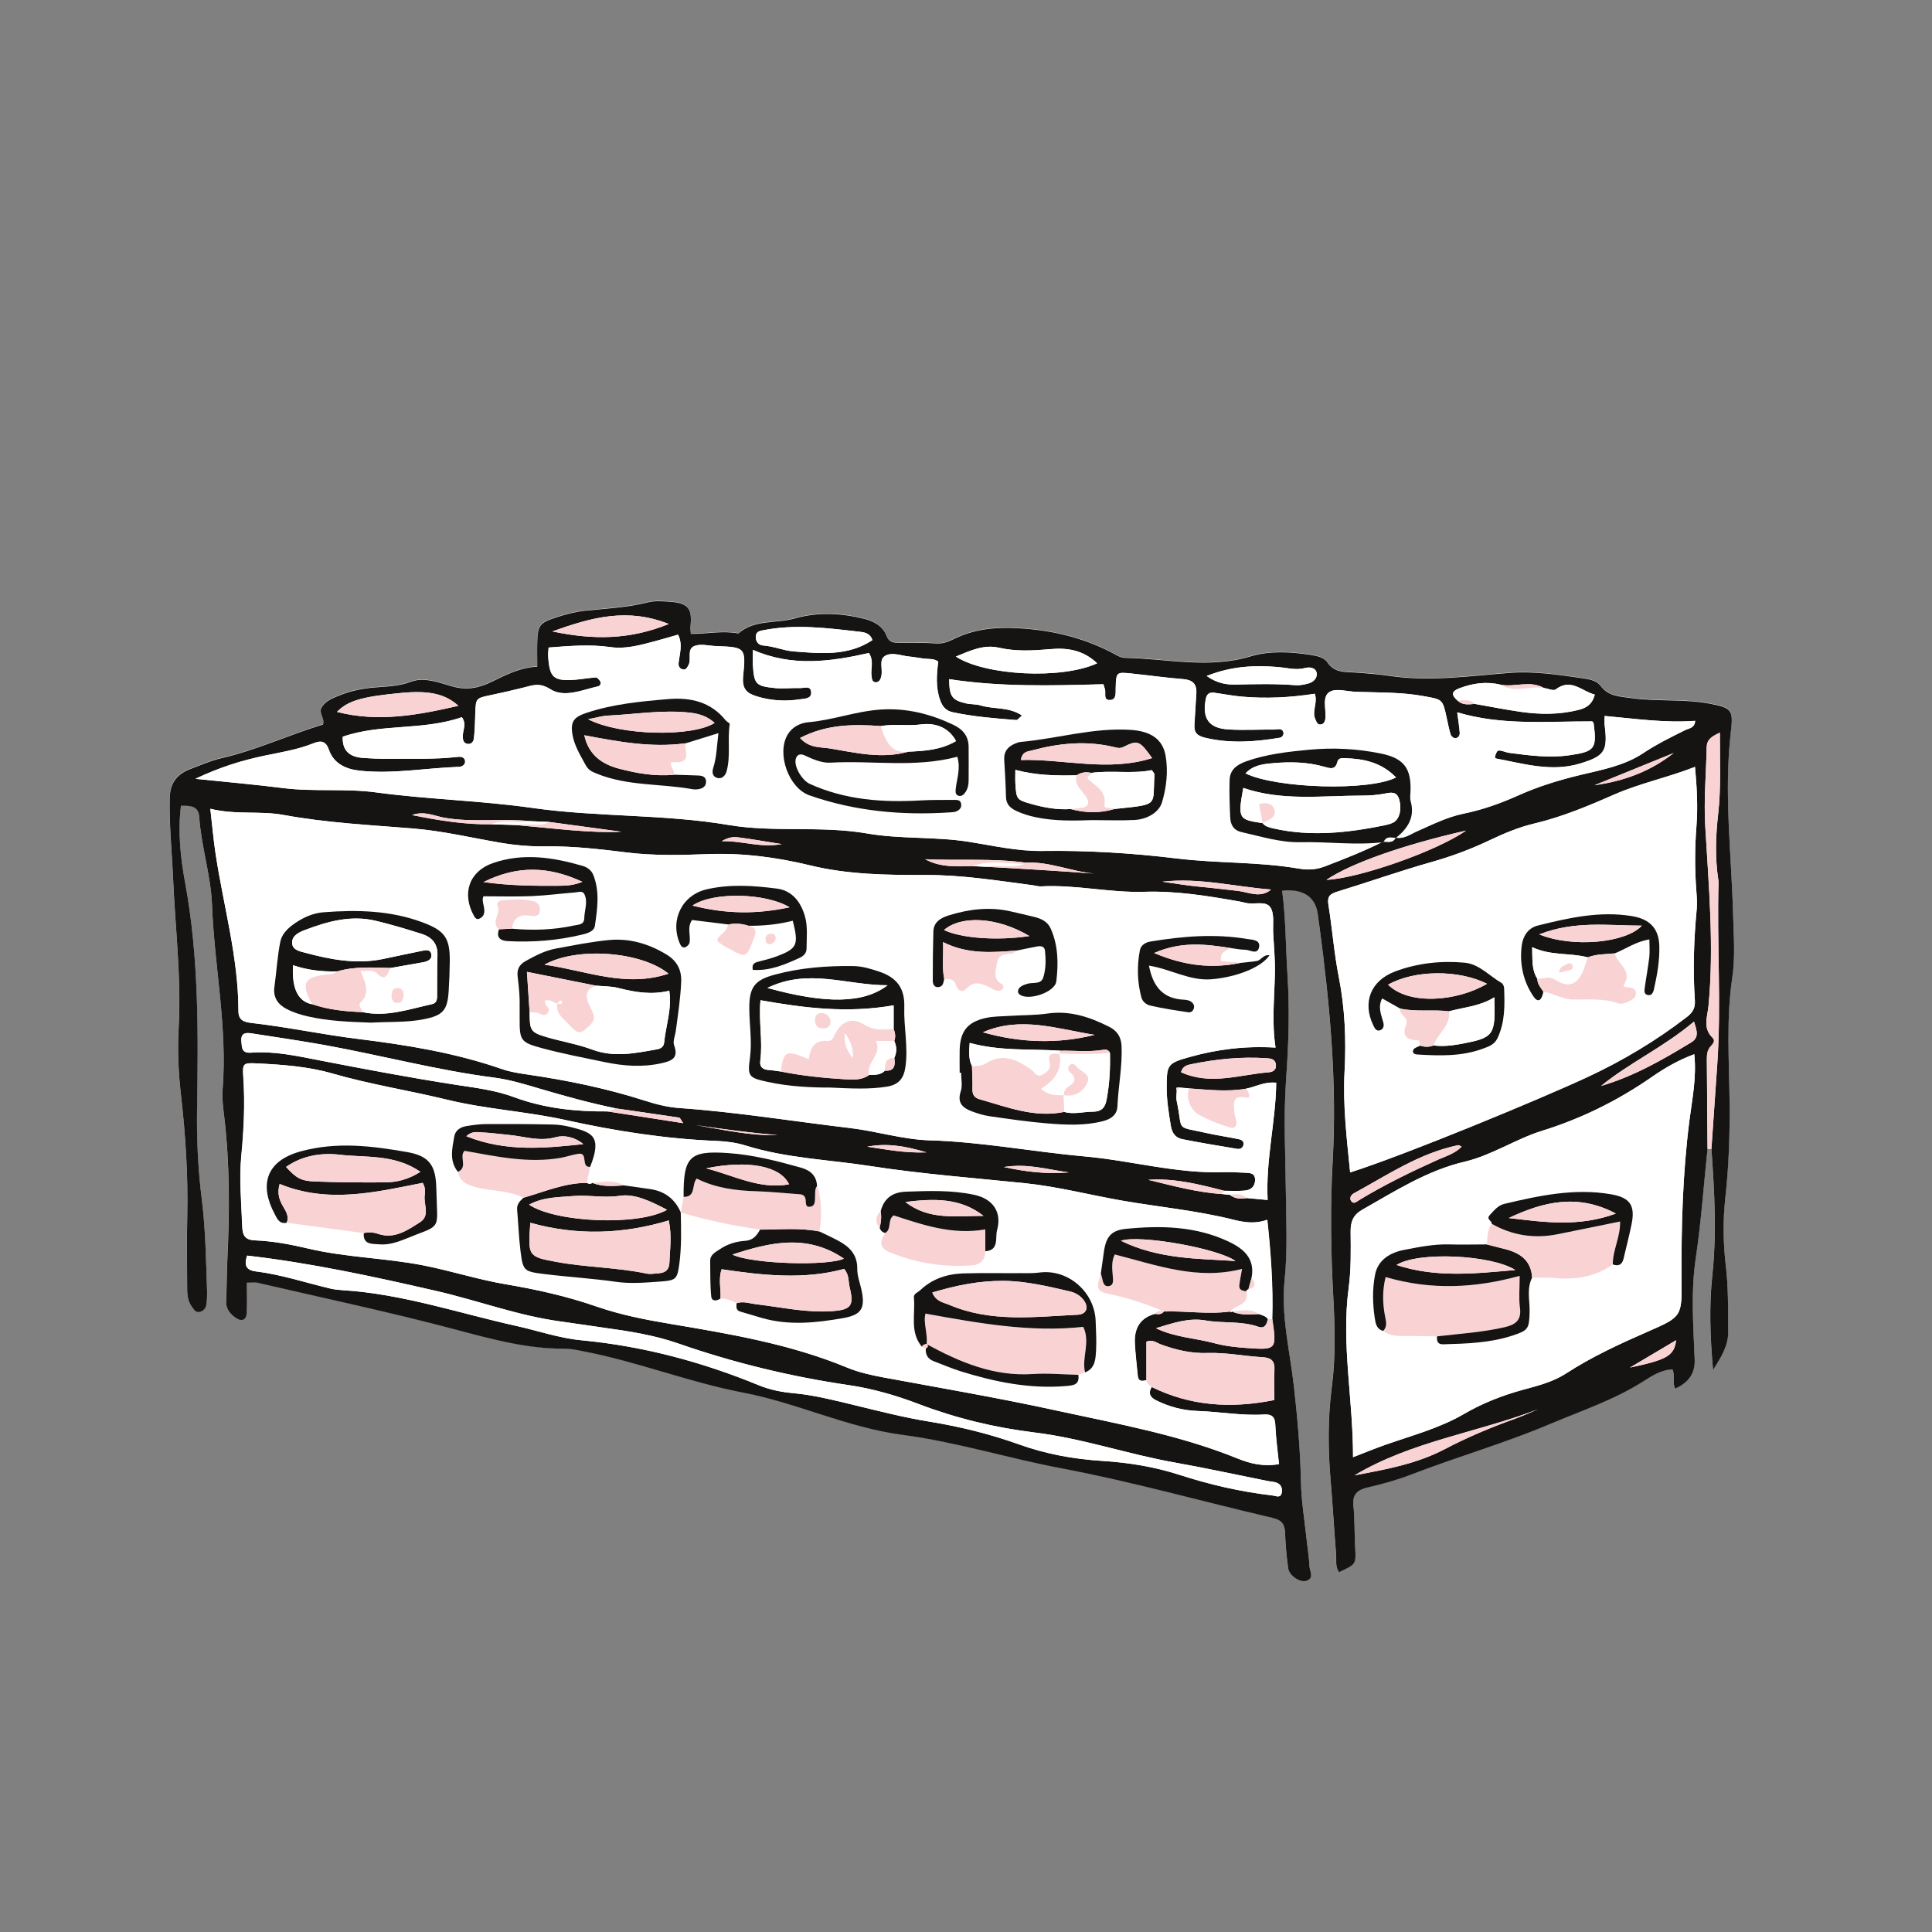 <svg viewBox="0 0 360 360" xmlns:xlink="http://www.w3.org/1999/xlink" xmlns="http://www.w3.org/2000/svg" id="Layer_1"><rect x="0" y="0" width="360" height="360" fill="#808080" stroke="none"/><defs><style>.cls-1{fill:none;}.cls-2{fill:#f9d3d3;}.cls-3{fill:#fff;}.cls-4{fill:#161313;}.cls-5{clip-path:url(#clippath);}</style><clipPath id="clippath"><rect height="256.48" width="319.05" y="74.4" x="17.56" class="cls-1"></rect></clipPath></defs><g class="cls-5"><path d="M19.61,504.24c-.12-.2-.3-.39-.35-.6-.13-.52-.36-.97-.96-.9-.44.06-.5.47-.41.86.17.68.64.68,1.15.45.27-.12.47-.13.66.12.39,2.07,1.52,3.23,3.86,3.41-.17-2.86-2.64-2.37-3.95-3.33ZM20.36,481.72c1.47,2.43,1.06,4.97.43,7.52-.12.49-.43.95-.48,1.43-.09.94.16,1.75,1.47,1.94.4-1.85.77-3.68,1.2-5.5.86-3.65.76-3.87-2.69-5.34-1.63-1.36-.12-1.82.71-2.45.5-.38,1.22-.65,1.06-1.42-.22-1.08-1.09-.87-1.84-.71-.9.19-.82-.23-.99-.97-.32-1.46-1.93-2.35-2.09-4-.04-.44-.53-.53-.93-.47-.44.07-.55.41-.57.82-.09,1.9.93,3.13,2.42,4.1.46.3,1.09.3.72,1.31-.96,2.65-.86,2.68,1.55,3.73ZM5.68,419.86q1.54,2.48,4.27,1.61c.24-.08.5-.14.73-.25,1.56-.81,2.29-.12,2.87,1.35.52,1.34.75,2.71,1.05,4.09.8,3.73,3.53,5.46,6.83,6.59.5.17,1.06.17,1.3-.4.24-.57-.11-.97-.61-1.2-.46-.21-.95-.39-1.43-.55-2.67-.89-4.25-2.69-4.83-5.47-.26-1.24-.73-2.46-1.2-3.64-1.28-3.2-2.17-3.58-5.63-2.88-.83.17-1.73,1.36-2.63.08-.9-1.92-3.01-1.4-4.58-2.76q.76,3.66,3.87,3.43ZM-178.81,18.32c-.37.12-.53.37-.47.75-.02.65-.06,1.32-.84,1.53-1.24.33-2.52.57-3.74.96-2.13.68-4.23,1.54-4.55,4.14-.31,2.51.58,5.03,2.76,5.96,3.8,1.61,3.37,3.94,2.14,6.85-.29.7-.36,1.5-.46,2.26-.85,6.47-3.23,12.41-6.17,18.18-2.29,4.49-4.89,8.79-8.04,12.71-4.96,6.17-7.85,13.24-9.67,20.83-.75,3.13-1.35,6.29-2.04,9.43-4.12,18.96-6.36,38.1-5.65,57.54.23,6.31.43,12.63.32,18.95-.28,15.62.15,31.17,3.45,46.53,1.87,8.71,1.82,17.67,3.11,26.47,1.14,7.81,3.45,15.04,9.27,20.75,2.63,2.59,5.34,4.88,9.4,4.16.74-.13,1.21.22,1.74.59,4.85,3.4,10.18,5.38,16.13,5.72,2.05.12,4.1.46,6.12.82,12.19,2.16,24.4,3.85,36.86,3.3,7.12-.31,13.71-2.12,19.79-5.72,7.41-4.39,11.15-11.18,12.19-19.57,1.5-12.02,1.92-24.15,3.23-36.17,1.54-14.14,2.32-28.24,2.03-42.43-.06-2.85.32-5.68.97-8.43,2.64-11.09,1.88-22.29,1.16-33.47-.47-7.2-1.1-14.38-.65-21.62.27-4.24.34-8.51.24-12.75-.17-7.71-1.95-15.13-5.6-21.89-4.45-8.26-8.89-16.58-15.18-23.69-1.45-1.64-2.6-3.52-3.99-5.22-4.02-4.9-5.46-10.69-6-16.83-.14-1.54.2-2.72,1.57-3.63,2.18-1.46,3.55-3.7,5.11-5.74,1.38-1.8,1.3-3.97-.31-5.59-1.64-1.64-3.56-2.95-5.83-3.67-1.18-.38-2.34-.71-3.01.66-.7,1.44-.44,2.74,1.05,3.65,1.17.71,2.71.97,3.19,2.54-.68,1.21-1.8,1.87-2.88,2.56-8.55,5.49-18,7.59-28.01,6.73-6.27-.54-12.49-1.71-18.72-2.72-5.18-.84-9.62-3.15-13.39-7.11,1.3-.58,2.68-.84,3.53-1.65,1.62-1.53,3.09-1.2,4.87-.47,6.74,2.78,13.77,4.12,21.06,4.26,8.59.16,16.95-.98,24.99-4.07,3.08-1.19,3.21-1.68,1.89-4.85-.01-.33-.02-.66-.03-1,.79-.36,1.59-.68,2.35-1.1,1.62-.89,1.91-2.35,1.37-3.94-.57-1.68-1.86-1.92-3.4-1.34-.12-.12-.25-.24-.37-.36,4.13-4.47,2.96-9.21-2.84-11.26-1.81-.64-3.73-.92-5.66-1.14-11.2-1.29-22.37-.64-33.55.21-2.68.21-5.36.68-7.89,1.7-2.83,1.14-4.53,3.14-5.28,6.16-.44,1.78.53,3.7-.89,5.43-.57.69.28,1.97,1.26,2.52.78.43,1.63.73,2.46,1.09-.09.41-.18.81-.26,1.22l-.03.19-.19.06ZM187.17-180.35c-.65-.11-1.25-.1-1.57.63-1.14.17-2.11.81-3.32.9-2.54.18-4.5,1.61-6.37,3.27-1.64,1.46-1.91,2.93-.77,4.74-.17,1.58-1.93.03-2.32,1.18-6.24.45-8.08,3.37-5.21,8.5-1.95,1.56-4.64-.15-6.56,1.4-5.98.71-11.9,1.64-18.03,1.04-4.04-.4-8.25-.17-12.28.79-2.91.69-5.84,1.05-8.79,1.2-4.25.21-8.51.18-12.6,1.55-1.38.46-2.06-.04-2.6-1.39-1.75-4.37-3.65-8.69-5.45-12.94,1.86-2.09,4.52-1.23,6.54-2.37,3.39-1.91,6.51-4.16,9.31-6.85,1.77-1.7,2.99-3.7,2.09-6.2-.92-2.54-2.6-4.35-5.5-4.81-5.61-.89-11.1-.49-16.27,1.85-2.02.91-4.02,1.6-6.16,2.08-7.15,1.59-13.41,5.16-19.47,9.09-4.24,2.75-4.97,8.02-.71,12.19,1.09,1.07,2.29,1.65,3.83.96,2.17-.97,4.5-.98,6.81-1.17,1.54-.13,3.11-.07,4.55-.75,2.83-1.32,5.97-1.51,8.9-2.48,1.47-.49,2.35-.12,2.97,1.39,1.26,3.1,2.73,6.1,4.02,9.19,1.62,3.88,1.51,4.01-2.65,4.07-.64,0-1.3.05-1.93-.03-5.81-.71-11.16.83-16.53,2.92-8.13,3.16-16.17,6.59-24.6,8.92-2.11.58-4.18,1.24-6.39,1.4-6.6.48-12.91,2.24-19.09,4.53-2.67,1-5.19,2.29-7.18,4.41-3.96,4.23-4.01,10.04-.12,14.29,1.76,1.92,3.87,3.39,6.19,4.56,4.73,2.37,9.64,4.26,14.83,5.37,6.38,1.37,12.83,2.16,19.48,2.01.51,5.42,2.49,10.29,2.95,15.4.6,6.72,2.43,13.15,4.03,19.64.9,3.66,1.55,7.34,1.14,11.09-.42,3.84,1.51,6.33,4.41,8.3,1.05.72,2.31,1.13,3.45,1.72,3.94,2.04,8.17,3.58,12.07,6.74-3.19.08-5.72.55-7.99,2.27-3.43,2.6-3.3,5.77.57,7.77,2.56,1.33,5.36,1.79,8.22,1.88,3.35.11,6.66.53,9.98,1.08,2.66.44,5.36,1.05,8.07.73,8.63-1.03,17.21-.75,25.82.27,11.52,1.37,23.14.95,34.71,2.06,15.51,1.49,31.13,1.94,46.73.98,7.08-.44,14.17-.33,21.25-.68,4.25-.21,8.12-1.56,10.84-5.07,1.82-2.35,1.54-4.1-.62-6.06-.6-.54-1.79-.56-1.68-1.84,1.27-.83,2.56-1.67,3.85-2.53,1.8-1.19,3.59-2.42,5.4-3.59,2.3-1.49.54-4.18,1.79-5.98.14-.2.12-.5.21-.74.77-2.18,1.58-4.35,2.31-6.55,3.31-9.93,4.07-20.43,6.9-30.48,1.18-4.2,1.06-8.67,2.38-12.96,3.41,1.43,6.67.16,9.93-.03,9.99-.59,18.53-4.96,26.59-10.47,2.31-1.58,3.84-3.81,4.8-6.39,1.32-3.54,1.11-7.41-.93-10.22-2.31-3.18-6-5.33-10.08-6.01-5.08-.85-10.22-2-15.31-1.91-6.28.11-12.28-.86-18.34-2.1-2.08-.43-4.27-.5-6.35-.75-1.94-.24-3.65-2.23-5.51-3.38-1.87-1.16-3.97-1.81-6.05-2.5-12.09-4-24.21-7.72-36.92-9.56-8.5-1.23-16.83-3.64-25.46-4.17-3.07-.69-2.07-3.44-3.06-5.46h2.54c.37.35.77.68,1.1,1.06,3.54,4.02,10.26,5.21,15.06,2.64,2.12-1.13,3.69-2.74,4.37-5.14,1.26-4.44,1.68-8.87-.48-13.15-.62-1.23-.45-1.97.39-3.03,4.46-5.7,9.57-10.76,14.91-15.6.57-.52.95-1.11,1.93-.88,3.32.76,5.71-1.08,7.84-3.18,4.41-4.35,9.04-8.39,14.17-11.88,4.55-3.1,8.15-7.12,10.09-12.36,1.5-4.06.04-7.07-3.97-8.62-5.14-1.99-9.59-.93-13.18,3.35-2.23,2.67-4.65,5.13-7.15,7.55-4.87,4.72-9.6,9.61-13.46,15.24-.89,1.29-1.85,2.76-1.05,4.28.91,1.73-.11,2.55-1.03,3.61-5.14,5.96-11.13,11.05-16.73,16.55-.66.65-1.3,1.17-2.31,1.16-2.8-.03-5.22,1.19-7.64,2.39-.87.03-1.73.07-2.6.1ZM17.98,452.36c-1.14.46-1.74,1.49-2.51,2.35-.37.41-.75.9-.36,1.32.46.5,1.24.49,1.77.07.72-.57,1.03-1.97,2.4-.94,2.01,1.51,3.77,3.68,6.8,2.74.22-.07.63.39.92.64,2.91,2.52,6.39,3.79,10.07,4.6,1.28.28,2.43.8,3.53,1.48,4.47,2.79,9.11,5.36,13.39,8.43,4.69,3.37,9.57,6.54,13.77,10.54,2.53,2.41,5.08,4.73,8.02,6.64,3.16,2.05,5.97,4.59,8.07,7.69,3.94,5.8,9.4,8.93,16.15,10.27,3.37.67,6.51,2.06,9.44,4.13-1.15,1.73-2.73,2.6-4.24,3.57-6.33,4.07-13.64,5.67-20.79,6.62-7.79,1.03-15.5,2.51-23.19,3.94-9.74,1.81-19.3,4.44-29.34,3.09-.25-.03-.52,0-.77,0-4.49-.25-8.98-.5-13.4-1.39-.98-.2-1.69-.52-1.97-1.53-1.21-4.36-3.5-8.29-5.14-12.47-3.66-9.33-6.41-19.01-11.09-27.94-.64-1.23-.97-2.66-1.25-4.04-.72-3.57-2.26-6.81-3.62-10.15-3.49-8.52-8.51-16.53-8.97-26.11-.03-.73-.12-1.6-1.29-1.49-.87.9-.29,1.92-.19,2.88.77,7.14,3.74,13.63,6.37,20.17,2.88,7.15,6.1,14.15,8.65,21.44,1.23,3.52,2.54,7.03,4.16,10.38,2.13,4.43,4.02,8.9,4.79,13.79.18,1.12.5,2.35,1.14,3.25,2.46,3.42,3.67,7.34,4.79,11.3.52,1.85,1.65,2.55,3.47,3.07,3.81,1.09,7.7.46,11.5.94,11.75,1.49,23.06-.95,34.33-3.7,3.13-.76,6.24-1.72,9.46-1.78,4.53-.08,8.94-.88,13.39-1.58,7.11-1.11,13.51-4.07,19.88-7.09,3.62-1.72,6.09-4.61,7.15-8.64.72-2.73,1.48-5.5,2.67-8.04,3.76-8.06,6.94-16.33,9.67-24.78.6-1.86,1.65-3.47,2.82-5.02,2.42-3.2,4.61-6.61,5.67-10.48,1.81-6.56,4.05-13.01,5.09-19.76.36-2.3.97-4.5,1.63-6.72,1.88-6.38,4.63-12.51,4.34-19.47-.16-3.79-.04-7.14-4.55-8.29-.24-.06-.46-.24-.65-.41-.28-.25-.52-.54-.39-.98.18-.61.65-.81,1.16-.63,2.53.89,5.14,1.64,7.41,3.1,6.18,3.94,8.97,11.37,7,18.94-1.1,4.22-2.4,8.4-3.81,12.53-1.13,3.32-1.94,6.65-2,10.18-.06,3.22-.33,6.43-1.28,9.54-2.6,8.56-6.64,16.44-11.66,23.81-1.91,2.8-3.52,5.65-4.21,9.02-.38,1.89-1.32,3.58-2.26,5.29-3.94,7.21-9.88,12.85-15,19.12-2.04,2.5-4.78,4.87-7.87,6.04-5.03,1.9-10.07,3.88-15.4,4.93-2.39.47-4.85.95-7.05,1.94-5.57,2.51-11.42,2.88-17.36,2.83-1.16,0-2.32-.05-3.48,0-.76.03-1.54.14-2.28.32-.48.12-.97.42-.9,1.06.08.62.53.82,1.09.81,7.47-.09,15.09.1,22.2-2.24,7.24-2.39,15.22-2.79,21.66-7.52.2-.15.48-.17.72-.28,4.85-2.19,9.28-4.88,12.38-9.43,2.03-2.98,4.12-5.96,6.86-8.34,3.1-2.69,5.18-6.06,6.79-9.74,1.19-2.71,2.14-5.52,3.36-8.21,2.01-4.43,3.78-8.97,7.14-12.72,2.23-2.49,3.6-5.62,4.42-8.92.81-3.24,1.61-6.5,2.59-9.69,1-3.22,1.67-6.47,1.7-9.85.01-1.67-.13-3.45.71-4.93,2.22-3.91,2.62-8.29,3.5-12.55.89-4.3,1.16-8.66,1.49-13.02.13-1.77-.37-3.23-1.39-4.67-3.34-4.73-7.71-8.26-12.63-11.18-2.77-1.64-5.77-2.96-8.32-4.87-6.92-5.19-14.54-9.27-21.65-14.15-2.13-1.46-4.49-2.56-7-3.17-2.04-.5-3.89-1.31-5.67-2.37-2.56-1.53-5.39-2.34-8.22-3.24-5.5-1.76-11.28-2.73-16.47-5.32-6.58-3.29-13.66-5.24-20.46-7.92-5.75-2.26-11.43-4.6-16.96-7.34-1.08-.53-2.69-3.06-3.64.27-.08.29-.38.23-.67.1-3.12-1.37-4.38,1.09-5.13,3.07-1.29,3.37-3.45,6.03-5.77,8.58-1.92,2.11-3.52,4.42-5.18,6.71-3.76,5.19-5.62,11.63-10.61,16.02-.62.55-.88,1.55-1.21,2.38-.92,2.31-2.31,4.27-3.96,6.12-5.84,6.54-11.14,13.5-15.72,20.99-.39.64-.93,1.29-.04,2.31,2.02-1.05,2.79-3.14,3.85-4.92,1.97-3.32,3.7-6.78,6.66-9.41,4.78-4.23,8.38-9.37,11.6-14.84,2.15-3.65,4.05-7.48,6.4-10.98,5.14-7.67,10.67-15.08,16.01-22.62.96-1.35,2.02-1.91,3.51-.85,3.81,2.72,8.1,4.42,12.45,6.04,1.06.4,2.1,1.03,2.95,1.78,2.93,2.55,6.35,3.88,10.15,4.32,12.53,1.44,23.71,6.55,34.5,12.7,1.56.89,3.15,1.86,4.42,3.1,6.84,6.71,15.63,10.41,23.77,14.97,5.26,2.94,10.48,5.89,15.66,8.97,3.99,2.37,5.49,5.08,4.92,9.51-.34,2.65.39,5.41-.94,7.97-3.55,6.84-4.89,14.32-6.31,21.79-.74,3.9-.92,7.93-2.68,11.62-2.44,5.11-4.68,10.31-7.67,15.14-1.83,2.97-3.41,6.09-4.44,9.41-1.53,4.93-3.56,9.65-5.45,14.43-.57,1.43-.94,2.94-1.39,4.41-1,3.29-2.31,6.44-4.29,9.76-5.3-4.13-11.62-5.2-17.55-7.22-2.75-.94-4.79-2.29-6.14-4.84-2.09-3.95-5.21-6.91-8.75-9.63-5.41-4.15-11.13-7.94-16.09-12.64-5.2-4.93-11.09-8.84-17.55-11.72-10.89-4.85-21.18-10.42-29.8-18.9-4.29-4.22-9.05-8.02-13.95-11.62-3.8-2.79-8.11-4.39-12.23-6.47-3.32-1.68-4.95-1-4.77,2.7.16,3.4,1,6.77,1.58,10.46.91-.93.7-1.59.67-2.2-.1-2.57-.3-5.13-.73-7.68-.28-1.67.47-2.1,2.02-1.49,1.67.66,3.3,1.45,5,2.01,3.61,1.2,6.5,3.39,9.41,5.83,5.6,4.71,10.71,10.01,16.77,14.17-.08.22-.13.45-.17.69ZM318.17,214.08h.36s.36,0,.36,0c.56,7.84,1,15.67.16,23.54-.59,5.58-.43,11.2.14,17.6,1.68-2.65,2.85-4.62,2.83-7.17-.03-4.12.03-8.24-.46-12.36-.49-4.1-.56-8.24-.1-12.35.66-6.03.87-12.08.81-18.14-.09-7.73-.64-15.46.51-23.16.57-3.84.25-7.7.15-11.57-.3-11.45-1.77-22.89-.4-34.38.47-3.96,0-4.28-3.97-5.03-4.84-.92-9.77-.35-14.64-1.04-2.16-.31-4.22-.3-5.72-2.32-.67-.9-1.99-1.19-3.14-1.35-4.58-.65-9.14-1.38-13.83-1.02-7.41.57-14.81,1.67-22.27.56-2.16-.32-4.35-.5-6.54-.63-1.92-.12-3.79.04-5.12-1.93-.61-.91-1.94-1.17-3.12-1.36-3.74-.59-7.7-.77-11.14.27-7.87,2.38-15.58.42-23.35.29-.5,0-1.04-.18-1.48-.42-6.21-3.45-12.84-4.97-19.94-5.16-3.6-.1-6.9.37-10.1,1.86-1.17.55-2.24,1.11-3.62,1.03-2.31-.14-4.64-.13-6.96-.12-1.09,0-1.93-.07-2.42-1.33-.71-1.84-2.42-2.73-4.17-3.15-4.28-1.04-8.55-1.3-12.92-.06-3.48.99-7.46.14-10.52,2.8-2.92-.56-5.86.1-8.84.08-.04-.57-.13-.94-.09-1.3.41-3.37-.4-4.45-3.72-4.68-1.41-.1-2.9-.23-4.24.11-3.9.99-7.88,1.14-11.83,1.57-1.77.19-3.54.68-5.25,1.24-3.09,1.01-3.39,1.47-3.49,4.65-.05,1.51,0,3.03,0,4.52-3.31.16-5.93,1.59-8.54,2.84-2.46,1.18-4.69,1.59-7.37.81-2.44-.71-5.23-1.75-7.57-.86-2.41.92-4.76.89-7.15,1.11-2.21.2-4.31.67-6.35,1.5-1.2.49-2.4.95-3.15,2.1-.73,1.12.63,2.15.19,3.28-6.42,1.96-12.5,4.83-19.05,6.3-1.87.42-3.65,1.24-5.46,1.91-2.52.93-3.95,2.47-4.03,5.42-.14,5.04.39,10.04.62,15.05.41,9.26,1.55,18.5,1.04,27.8-.23,4.12-.06,8.26.41,12.36.87,7.57,1.37,15.14,1.19,22.76-.1,4.38-.03,8.76-.02,13.15,0,1.29.05,2.57.86,3.69.38.52.68,1.16,1.44,1.01.67-.13,1.17-.65,1.27-1.32.13-.89.17-1.8.14-2.69-.2-5.66-.27-11.33-.98-16.97-.71-5.62-.97-11.27-.88-16.97.22-14.04.35-28.08-2.22-42.01-.86-4.64-1.39-9.42-.78-14.37,1.66.03,3.25-.09,3.4,2.12.39,5.54,2.18,10.91,2.39,16.42.44,11.45,2.89,22.78,1.97,34.31-.13,1.65.09,3.35.29,5.01,1.06,8.99,1.01,18.01.58,27.03-.12,2.45-.09,4.9-.22,7.34-.08,1.5.69,2.43,1.79,3.19,1.13.79,1.99.41,2.06-.95.09-1.86.02-3.72.02-5.59.97,0,1.5-.1,1.98.01,12.27,2.85,24.61,5.46,36.78,8.69,6.75,1.79,13.39,3.65,20.44,3.6,1.14,0,2.3.25,3.43.47,10.12,1.93,19.73,5.78,29.86,7.72,10.09,1.93,19.43,6.53,29.77,7.88,9.91,1.3,19.55,4.34,29.42,6.2,13.25,2.5,26.27,6.2,39.43,9.25,1.78.41,2.28,1.21,2.34,2.84.08,2.19.27,4.38.58,6.54.2,1.42,2.32,2.79,3.48,2.32,1.42-.57.53-1.79.49-2.68-.08-1.8-.39-3.58-.58-5.38-.36-3.45-.94-6.9-1.01-10.35-.12-5.94-.64-11.83-1.3-17.72-.75-6.64-2.45-13.18-1.74-19.96.56-5.39.28-10.82.23-16.23-.07-7.09-.47-14.18.05-21.26.47-6.44.67-12.87.25-19.32-.34-5.23-.3-10.48-.99-15.68q6.2-.56,6.7,4.86c.06.64.18,1.28.26,1.91,1.93,14.45,3.26,28.94,2.46,43.53-.47,8.51-.35,17,.11,25.5.3,5.54.45,11.11-.27,16.61-.76,5.8-.73,11.6-.24,17.36.39,4.62.64,9.25,1.03,13.88.09,1.12-.23,2.33.56,3.34,3.2-1.49,3.17-1.49,2.99-4.67-.14-2.57-.06-5.17-.32-7.72-.22-2.15.77-2.96,2.66-3.39,2.76-.63,5.48-1.38,8.13-2.41,8.5-3.29,17.27-5.78,25.7-9.35,5.92-2.5,12.02-4.51,17.49-7.99,1.67-1.06,3.39-2.19,5.47-2.25.56,1.28-.1,2.51.52,3.57q3.77-1.66,3.62-5.38c-.25-6.31-.73-12.63.2-18.91,1.01-6.76,1.46-13.58,2.19-20.36ZM-187.49-157.5c.26,2.17.12,4.15.9,5.96,2.63,6.09,5.98,11.7,10.96,16.2,3.22,2.92,6.92,4.85,11.25,5.6,3.15.54,5.93-.2,8.32-2.15,3.67-3,5.39-6.97,4.49-11.66-.82-4.29-3.55-6.99-7.91-8.01-1.72-.4-3.81-.77-4.03-2.99-.19-1.91,1.89-2.19,3.03-3.13.3-.24.64-.43.96-.65,2.62-1.8,4.64-3.98,5.43-7.22,1.57-6.48-1.75-14.43-7.62-17.59-3.63-1.95-7.35-2.25-10.98.12-9.3,6.08-14.03,14.78-14.8,25.52ZM-113.86-38.52c-1.48,2.09-3.62,3.07-5.58,4.26-2.53,1.54-5.01,3.12-7.1,5.27-1.79,1.84-3.24,3.82-2.41,6.5.87,2.79,3.33,3.79,5.9,4.36,1.77.39,3.59.27,5.36-.13,2.92-.65,5.68-1.75,8.02-3.62,6.72-5.38,12.04-11.9,15.53-19.83.51-1.17.89-2.42,1.17-3.67,1.26-5.57,1.1-10.99-1.99-16.02-2.86-4.66-7.61-6.16-12.23-3.31-3.06,1.89-6.3,3.41-9.38,5.23-7.7,4.54-8.15,12.86-1.08,18.37,1.19.93,2.49,1.71,3.79,2.59ZM-183.73-96.35c.38-5.95-2.7-9.72-7.78-12.11-3.77-1.78-7.77-2.1-11.62-.51-5.46,2.26-10.8,4.9-15.29,8.81-3,2.62-5.45,5.79-6.44,9.83-1.68,6.93.53,13.21,3.22,19.39,1.09,2.49,3.17,3.61,5.82,3.76,3.49.2,5.96-1.44,7.46-4.45,1.32-2.64,2.33-5.43,3.58-8.1,1.65-3.52,2.11-3.69,5.86-2.82,7.1,1.66,12.81-1.81,14.65-8.84.43-1.64.46-3.3.52-4.97ZM-188.82-43.86c-6.48.19-13.33,1.4-18.12,7.69-.22.29-.53.7-.83.73-2.72.3-2.41,2.11-2.1,4,.66,4.03,3.17,6.36,7.32,6.5,2.44.08,4.88-.16,7.33-.13,2.8.04,2.89.09,3.26,3,.51,4.03,1.65,7.81,4.13,11.06,3.37,4.42,7.82,6.68,13.43,5.82,7.55-1.16,12.3-8.04,11.39-16.19-1.45-13.1-11.9-22.48-25.8-22.46ZM-150.41-61.96c.61.91.44,1.95.44,2.95.01,3.22-.03,6.44-.01,9.66,0,1.84.46,3.58,1.46,5.14,2.75,4.27,7.81,4.12,10.16-.36.71-1.35,1.25-2.83,1.63-4.32.96-3.74,1.94-7.46,3.3-11.08,1.29-3.43,1.61-7.02,1.34-10.65-.55-7.41-4.86-13.28-11.17-15.24-9.15-2.84-19.74,1.96-23.53,10.76-1.71,3.97-1.54,7.8,1.45,11.19,2.84,3.21,8.07,4.51,12.05,3.09.95-.34,1.71-1.14,2.87-1.13ZM-84.71-138.41c-.08-1.69-.08-2.6-.18-3.49-.72-6.89-5.47-12.74-11.4-14.04-6.11-1.34-13.9,2.21-17.22,7.85-2.46,4.19-.47,9.44,4,10.55,3.56.89,3.62.9,2.95,4.55-.32,1.76-.88,3.49-1.34,5.22-.66,2.49-1.46,4.96-1.59,7.54-.13,2.63.2,5.3,2.53,6.94,2.54,1.79,5.16.89,7.63-.48.23-.12.47-.23.67-.38,8.5-6.21,13.39-14.41,13.94-24.27ZM-159.83-104.3c.14.9.28,2.17.53,3.43,1.1,5.49,4.42,9.24,8.86,10.07,4.69.88,11.59-2.15,14.1-6.18.47-.76,1.15-1.41,1.19-2.38.12-3.26,2.5-4.61,4.99-5.76,1.98-.91,4.13-1.45,6.09-2.38,5.17-2.46,6.21-6.59,3-11.36-2.62-3.89-6.53-5.78-10.9-6.66-10.48-2.13-23.1,5.11-26.75,15.18-.66,1.83-.95,3.73-1.1,6.05ZM56.76,534.41c-4.26.64-8.41.33-12.58-.25-4.49-.62-8.95-.26-13.39.61-2.98.58-5.85-.05-8.68-1.02-1.57-.54-3.13-1.14-4.74-1.52-.97-.23-2.04-.21-3.05-.13-.72.06-1.01.69-1,1.41.02.93.63.97,1.32.85,2.26-.41,4.32.31,6.28,1.28,1.19.59,2.41.93,3.69.93,4.48,0,8.97.48,13.45-.36,2.26-.42,4.65-.58,6.85.33,4.39,1.82,8.14,0,11.85-2.13ZM84.79,448.08c-.63-2.04-1.74-2.71-2.8-3.38-.46-.29-1.13-.31-1.25.29-.56,2.92-3.2,3.62-5.14,5.15-2.76,2.19-2.8,3-5.35-1.09-.2-.33-.44-.65-.54-1.01-.66-2.41-2.48-2.74-4.67-2.61,2.43,2.1,3.51,5.19,5.84,7.3.67.61,1.58,1.36,2.38.8,2.08-1.46,4.7-2.05,6.55-3.6,1.43-1.2,2.59-2.23,4.97-1.84ZM97.28,415.37c-3.67-.18-6.52-.55-8.96,1.43-.55.45-.92.97-.56,1.63.39.71,1.05.63,1.61.2,2.72-2.1,5.68-1.82,8.8-1.14,2.75.61,5.57.93,8.36,1.33,1.27.18,2.55.28,3.83.4.68.06,1.32-.04,1.41-.88.1-.9-.72-.92-1.26-1.17-.23-.11-.49-.17-.74-.18-4.5-.16-8.8-1.86-12.49-1.62ZM94.4,437.87c3.11.21,5.65-1.55,8.44-2.44.5-.16.76-.69.56-1.26-.2-.57-.62-.72-1.22-.57-1.38.34-2.66.88-3.96,1.44-2.28.98-4.52,1.47-7.02.2-2.78-1.41-9.01.99-10.51,3.76-.26.48-.26,1.07.07,1.46.47.55,1.17.59,1.72.13.79-.65,1.5-1.39,2.24-2.1,2.59-2.48,3.81-2.71,7.07-1.15.86.41,1.71.49,2.6.52ZM98.46,475.87c.05-.83-.23-1.51-.55-2.23-1.29-2.85-3.95-4.29-6.17-6.18-.31-.27-.77-.27-.97.11-.16.3-.23.77-.1,1.06.54,1.29,1.8,1.71,2.93,2.32,3.13,1.69,3.73,3.32,2.46,6.47-.19.47-.48.92-.57,1.41-.52,2.73,1.78,5.53,4.23,5.16.76-.12,1.69-.44,1.69-1.28,0-1.1-1.01-.77-1.74-.84-2.32-.22-2.89-1.04-2.11-3.15.35-.96.96-1.82.9-2.86ZM42,408.5c-1.04-2.34-1.6-5.06-2.31-7.75-.11-.4-.68-.77-1.12-.97-1.78-.84-8.49.51-9.92,1.94-.53.53-.63,1.12-.1,1.67.43.44.96.36,1.3-.14,1.79-2.62,4.61-1.67,7.04-2.03.84-.12,1.32.28,1.34,1.35.04,2.37,1.53,4.3,2.21,6.49.12.4.45.58.88.54.52-.04.51-.47.68-1.09ZM22.83,508.45c-.07,3.63.71,5.37,2.42,6.33,1.91,1.07,3.42.17,4.85-1.04,1.04-.88,2.04-1.4,3.43-.5,1.05.68,2.57,2.38,3.46.59.66-1.34-1.68-1.42-2.61-2.14-1.33-1.02-2.71-1.72-4.5-.47-4.48,3.11-4.53,3.04-7.04-2.75ZM116.09,447.47c3.79-.35,6.13-3.14,5-6.13-.81-2.13-1.96-4.15-.3-6.38.13-.17-.08-.8-.32-.97-.24-.18-.78-.2-1.05-.04-1.25.73-2.26,3.18-1.47,4.34,2.53,3.7,1.97,6.55-1.87,8.82-.06.03,0,.24,0,.37ZM59.76,388.09c0,.84.67,1.12,1.22,1.25,3.17.77,4.12,3.02,4.2,5.96.02.87.33,1.74.56,2.6.37,1.4,1.42,2.07,2.73,2.39.49.12,1.04.11,1.33-.43.29-.54.06-1.19-.39-1.28-2.58-.49-2.42-2.53-2.67-4.41-.61-4.51-1.81-5.55-6.97-6.09ZM32.82,370.46c-.58.04-1.56-.43-1.66.77-.06.75.61,1.28,1.2,1.24,2.57-.16,3.02,1.51,3.58,3.5.54,1.93,2.24,2.64,3.93,2.14.39-.12.69-.34.71-.78.02-.41-.12-.9-.53-.88-2.24.12-2.71-1.48-3.13-3.12-.54-2.1-2.08-2.75-4.12-2.87ZM33.26,489.29c-.1-.67-.4-1.22-1.13-1.31-.61-.07-.91.34-.99.9-.22,1.5-2.01,2.87-.26,4.53.52.49-.21.88-.45,1.25-.47.75-1.09,1.42-1.53,2.18-.14.24-.02.8.19,1.02.21.22.83.38,1,.24,1.17-.97,3-2.53,2.17-3.57-1.25-1.57-.49-2.15.31-3.1.52-.62.64-1.37.69-2.14ZM47.37,425.91c-.21-2.96-2.94-3.62-3.56-5.77-.58-2.03-.41-4.45-2.34-6.37-.62,5.74,1.17,9.48,5.9,12.14ZM80.35,399.71c-2-2.3-4.37-2.7-7.58-1.5-.5.19-1,.42-.94,1.01.07.74.71,1.18,1.32,1,2.3-.67,4.72-.04,7.2-.51ZM3.57,454.51c1.58,3.75,5,5.05,9.32,3.38-3.32-1.44-6.81-1.13-9.32-3.38ZM44.42,441.53c-.73-.1-1.03.33-1.36.71-1.76,2.09-1.66,3.96.32,6.93.29.44.53.95,1.14.65.56-.28.5-.92.26-1.31-1.15-1.9-1.34-3.68.12-5.55.37-.47.24-1.25-.49-1.43ZM61.64,426.35c.15-2.38.22-4.67,2.79-5.8.35-.16.36-.68.16-1.03-.3-.52-.82-.55-1.33-.43-3.1.75-3.95,3.87-1.61,7.26ZM50.34,497.83c-.31,2.5.58,4.45,2.34,5.29.83.4,1.52.27,2.06-.4.57-.7,1.15-1.58.45-2.42-.86-1.05-1.17.21-1.72.55-.75.47-1.08-.15-1.47-.69-.55-.77-.27-2.15-1.66-2.33ZM51.32,494.94c-.51-2.95-4.52-2.49-4.5-5.6-1.08,1.32-2.11,2.73-.48,3.67,1.42.81,2.93,1.9,4.97,1.94ZM60.53,499.51c1.4-.45,3.09-.48,4.51-1.4.54-.35,1.08-.75.66-1.49-.26-.47-.73-.68-1.28-.52-1.57.44-3.15.9-4.71,1.37-.55.16-.86.63-.78,1.13.12.73.73.94,1.59.91ZM60.56,438.32c-1.37.42-3.03.09-4.24,1.22-.13.12.04.88.24.97,1.63.73,3.2.18,4.75-.35.53-.18.92-.52.81-1.09-.16-.83-.86-.77-1.56-.75ZM112.99,460.6c-.25-.61-.7-1.03-1.18-.91-1.11.28-2.11.87-2.96,1.65-.51.48-.66,1.13-.21,1.69.35.44.93.39,1.39.12.87-.52,1.74-1.05,2.55-1.66.25-.19.3-.64.41-.9ZM12.1,470.87c.2-.68.33-1.16.49-1.63.35-1,.77-2.37-.47-2.62-1.39-.29-1.11,1.42-1.4,2.27-.24.71.03,1.52,1.38,1.99ZM92.59,456.93c-.23.16-.74.35-.75.57-.05,1.32.35,2.48,1.58,3.17.13.07.49-.11.64-.27.61-.66-.41-3.21-1.47-3.47ZM46.09,485.19c-.31-.96-.92-1.69-1.95-1.97-.46-.12-.7.22-.68.62.06,1.16.85,1.72,1.85,2.01.4.12.68-.2.78-.66ZM22.5,404.07c-.43.1-.71.46-.62.77.2.76.68,1.35,1.56,1.33.4,0,.75-.34.64-.71-.23-.76-.78-1.26-1.58-1.39Z" class="cls-3"></path><path d="M318.17,214.08c-.72,6.79-1.18,13.6-2.19,20.36-.94,6.27-.45,12.6-.2,18.91q.15,3.72-3.62,5.38c-.63-1.06.03-2.29-.52-3.57-2.08.06-3.8,1.19-5.47,2.25-5.47,3.48-11.57,5.48-17.49,7.99-8.43,3.57-17.2,6.06-25.7,9.35-2.65,1.02-5.37,1.78-8.13,2.41-1.88.43-2.88,1.24-2.66,3.39.26,2.56.18,5.15.32,7.72.18,3.18.21,3.18-2.99,4.67-.78-1.01-.46-2.22-.56-3.34-.38-4.62-.63-9.25-1.03-13.88-.49-5.77-.52-11.56.24-17.36.72-5.5.57-11.07.27-16.61-.46-8.5-.59-16.99-.11-25.5.81-14.59-.53-29.09-2.46-43.53-.09-.64-.2-1.27-.26-1.91q-.51-5.42-6.7-4.86c.69,5.2.65,10.45.99,15.68.42,6.45.22,12.88-.25,19.32-.52,7.08-.12,14.17-.05,21.26.06,5.41.33,10.84-.23,16.23-.7,6.78.99,13.32,1.74,19.96.66,5.89,1.18,11.78,1.3,17.72.07,3.46.64,6.9,1.01,10.35.19,1.79.5,3.58.58,5.38.04.89.93,2.12-.49,2.68-1.17.47-3.28-.9-3.48-2.32-.31-2.17-.5-4.36-.58-6.54-.06-1.63-.56-2.43-2.34-2.84-13.15-3.06-26.17-6.75-39.43-9.25-9.87-1.86-19.51-4.9-29.42-6.2-10.34-1.35-19.68-5.95-29.77-7.88-10.13-1.94-19.74-5.79-29.86-7.72-1.13-.22-2.29-.48-3.43-.47-7.04.05-13.69-1.81-20.44-3.6-12.17-3.23-24.51-5.84-36.78-8.69-.48-.11-1.01-.01-1.98-.01,0,1.87.07,3.74-.02,5.59-.06,1.36-.93,1.74-2.06.95-1.09-.76-1.87-1.7-1.79-3.19.14-2.44.1-4.9.22-7.34.44-9.02.49-18.04-.58-27.03-.2-1.66-.42-3.36-.29-5.01.92-11.53-1.53-22.86-1.97-34.31-.21-5.52-2-10.88-2.39-16.42-.15-2.21-1.74-2.09-3.4-2.12-.61,4.94-.08,9.72.78,14.37,2.57,13.93,2.44,27.97,2.22,42.01-.09,5.7.17,11.34.88,16.97.71,5.65.78,11.31.98,16.97.03.9,0,1.81-.14,2.69-.1.67-.6,1.18-1.27,1.32-.76.15-1.06-.49-1.44-1.01-.82-1.12-.86-2.4-.86-3.69-.01-4.38-.08-8.77.02-13.15.17-7.62-.32-15.19-1.19-22.76-.47-4.1-.64-8.23-.41-12.36.51-9.3-.63-18.54-1.04-27.8-.22-5.02-.75-10.01-.62-15.05.08-2.95,1.52-4.5,4.03-5.42,1.81-.67,3.59-1.48,5.46-1.91,6.55-1.48,12.63-4.35,19.05-6.3.44-1.13-.92-2.16-.19-3.28.75-1.15,1.95-1.61,3.15-2.1,2.04-.83,4.15-1.3,6.35-1.5,2.39-.22,4.74-.19,7.15-1.11,2.33-.89,5.13.15,7.57.86,2.68.78,4.91.37,7.37-.81,2.6-1.25,5.22-2.68,8.54-2.84,0-1.49-.04-3,0-4.52.11-3.18.4-3.64,3.49-4.65,1.7-.56,3.47-1.04,5.25-1.24,3.96-.43,7.94-.58,11.83-1.57,1.34-.34,2.83-.21,4.24-.11,3.32.23,4.13,1.3,3.72,4.68-.04.36.05.73.09,1.3,2.97.02,5.91-.65,8.84-.08,3.06-2.66,7.03-1.81,10.52-2.8,4.37-1.24,8.64-.98,12.92.06,1.75.43,3.46,1.31,4.17,3.15.48,1.26,1.33,1.33,2.42,1.33,2.32,0,4.64-.02,6.96.12,1.38.08,2.45-.48,3.62-1.03,3.19-1.49,6.5-1.95,10.1-1.86,7.11.19,13.74,1.71,19.94,5.16.44.24.98.41,1.48.42,7.77.13,15.48,2.09,23.35-.29,3.44-1.04,7.4-.86,11.14-.27,1.18.18,2.51.45,3.12,1.36,1.32,1.97,3.2,1.81,5.12,1.93,2.18.14,4.38.31,6.54.63,7.46,1.11,14.86.01,22.27-.56,4.69-.36,9.25.36,13.83,1.02,1.15.16,2.47.45,3.14,1.35,1.5,2.02,3.55,2.01,5.72,2.32,4.86.69,9.8.12,14.64,1.04,3.96.76,4.44,1.07,3.97,5.03-1.37,11.49.1,22.92.4,34.38.1,3.87.42,7.73-.15,11.57-1.15,7.7-.6,15.44-.51,23.16.07,6.06-.14,12.11-.81,18.14-.45,4.11-.38,8.25.1,12.35.49,4.12.43,8.23.46,12.36.02,2.55-1.16,4.52-2.83,7.17-.57-6.4-.73-12.02-.14-17.6.84-7.87.4-15.7-.16-23.54.36-5.26.72-10.53,1.09-15.79.78-11.32-.09-22.65.24-33.97,0-.13-.03-.26-.04-.38-.63-4.11-.5-8.2-.03-12.33.56-4.9.29-9.82.32-15.11-1.61.75-2.43,1.3-2.46,2.74-.1,4.88-.56,9.73-.27,14.66.65,11.17,1.68,22.35.6,33.57-.19,1.93-1.09,4.08.74,5.84.64.61.07,1.21-.33,1.65-.68.74-.72,1.6-.71,2.52.05,5.54.09,11.07.13,16.61ZM181.26,161.39c.74.04,1.48.07,2.22.11,6.81.36,13.61.78,20.43,1.28-4.31-.38-8.36-2.27-12.75-2.04-6.23-.85-12.51-.35-18.77-.64,2.8,1.55,5.85,1.34,8.87,1.28ZM96.18,153.74c6.9.6,13.78,1.54,19.6,1.24-3.75-.51-8.6-1.16-13.44-1.82-1.16-.05-2.32-.1-3.48-.15-5.37-.56-10.78.31-16.17-.66-1.8-.32-3.64-1.3-5.93-.48,5.07,1.02,9.85,1.79,14.74,1.72,1.56.05,3.11.1,4.67.14ZM271.62,130.57c.94.87,2.08.69,3.2.59,2.88.5,5.75,1.08,8.64,1.49,3.57.5,7.14.52,10.69-.38,1.48-.38,2.54-1.04,3.02-2.85-2.43-.6-4.4-3.15-7.29-.96-.43.32-1.47-.16-2.22-.28-2.59-1.47-5.39-.08-8.04-.6-2.62-.64-5.13-.29-7.64.65-1.74.65-1.43,1.38-.36,2.34ZM216.85,244.38h.04c4.11-.14,8.21.57,12.32,0l.19.13.18-.14c1.62.77,3.34.52,5.04.49.59.23,1.25.35,1.65.92-.22.94-.57,1.87-1.76,1.45-3.22-1.14-6.62-.61-9.91-1.19-3.16-.55-6.19.54-9.19,1.45,3.52,1.71,7.3,1.83,10.88,2.79,1.97.53,4.05.76,6.1.9,5.48.38,5.53.27,4.69-5.4.19-6.14-.25-12.23-.92-18.49-2.43.87-4.52.44-6.48-.05-6.76-1.69-13.69-2.32-20.53-3.51-6.08-1.06-12.1-2.64-18.22-3.26-9.6-.98-19.2-1.71-28.76-3.19-7.74-1.2-15.61-1.45-23.17-3.81-1.7-.53-3.54-.79-5.32-.86-9.55-.38-18.94-1.84-28.26-3.9-7.28-1.61-14.77-2.01-22.05-3.78-7.1-1.73-14.34-2.85-21.4-4.89-4.55-1.32-9.37-1.66-14.13-1.89-2.54-.12-2.65.02-2.48,2.55.33,4.91.1,9.8-.37,14.67-.43,4.4.01,8.75.17,13.12.06,1.67.47,2.57,2.4,2.64,3.35.13,6.65.76,9.91,1.53,7.04,1.66,14.31,1.74,21.38,3.12,5.17,1.01,10.22,2.65,15.41,3.53,5.73.97,11.36,2.22,16.84,4.12,4.52,1.57,9.16,2.48,13.87,3.27,11.16,1.87,22.33,3.76,32.89,8.13,2.12.88,4.42,1.4,6.69,1.82,10.75,1.99,21.52,3.82,32.21,6.16,11.43,2.49,22.96,4.54,33.88,8.97,2.33.95,4.87,1.55,7.7,1.04-.25-2.51-.59-4.9-.69-7.3-.06-1.51-.62-2.03-2.1-1.94-4.13.25-8.22-.52-12.34-.66-2.73-.09-5.33-.77-7.79-2-1.14-.58-1.49-1.34-.8-2.48,7.17,3.54,14.68,4.08,22.84,2.44,0-1.81-.07-3.72.02-5.62.08-1.61-.51-2.26-2.17-2.36-3.45-.2-6.87-.91-10.34-.79-3,.1-5.84-.57-8.63-1.59-.8-.29-1.54-.99-2.7-.51v7.15c-.81.24-1.51.3-1.62-.83-.18-2.03-.45-4.05-.54-6.08-.12-2.72.96-4.69,3.75-5.43.62.1,1.22.14,1.65-.44ZM113.24,207.1c4.56.71,9.13,1.42,14.06,2.18-.46-.66-.58-1-.74-1.03-3.93-.59-7.86-1.15-11.8-1.72-4.79-.98-9.5-2.28-14.18-3.67-2.83-.84-5.65-1.7-8.61-2.08-10.58-1.37-20.9-4.13-31.38-6.03-4.56-.83-9.14-1.48-13.72-2.2-1.16-.18-2.03-.06-1.9,1.51.11,1.22.05,2.21,1.86,2.08,4.28-.32,8.43.61,12.61,1.42,8.45,1.64,16.92,3.24,25.43,4.56,3.69.57,7.38,1,10.9,2.31,5.63,2.09,11.49,2.71,17.45,2.66ZM260.08,156.07c1.53.28,2.72-.65,3.98-1.2,2.82-1.24,5.6-2.65,8.64-3.27,3.56-.72,6.93-1.93,10.22-3.41,3.77-1.69,7.69-2.89,11.7-3.84,3.99-.95,8.08-1.71,11.59-4.05,2.47-1.65,5.12-2.95,7.78-4.27.71-.35,1.75-.34,1.87-1.72-5.7.42-11.27-.41-16.87-.91,0,.9-.04,1.29,0,1.67.61,4.87.03,5.8-4.6,7.2-5.3,1.6-10.43.04-15.58-.93-.31-.06-.37-.34.08-1.25.37-.62,1.43.07,2.36.19,3.71.48,7.42.98,11.16.44,4.78-.69,5.15-1.22,4.52-5.96-.03-.2-.3-.37-.28-.35-8.51-.02-16.81.8-25.13-1.69.2,1.53.38,2.66.47,3.8.04.56-.31,1.03-.89,1.02-.28,0-.71-.37-.8-.66-.31-.98-.5-1.99-.72-3-.78-3.67-.81-3.53-4.22-4.16-4.22-.78-8.47-.67-12.71-.82-1.66-.06-3.66-.71-4.88,0-1.42.83-.73,3.05-.78,4.69,0,.13-.04.25-.05.38-.06.58-.39,1.02-.94,1.03-.59.01-.73-.57-.94-1.04-.66-1.5.5-3.01-.08-4.7-4.57.71-9.17.95-13.78.52-1.66-.16-3.31-.49-4.97-.71-.91-.12-1.39.25-1.57,1.21-.68,3.6.57,5.42,4.25,5.63,2.82.17,5.67,0,8.5.02.65,0,1.59-.42,1.76.72-.09.46-.32.75-.73.81-4.6.77-9.16,1.11-13.81.02-1.64-.39-2.18-1.01-2.08-2.51.12-1.92.22-3.85.35-5.77.12-1.77-.68-2.53-2.47-2.67-3.21-.25-6.4-.71-9.6-1.04-2.84-.3-2.86-.28-2.95,2.75-.03.91.15,2.07-.96,2.18-1.44.15-.82-1.24-1.04-1.99-.11-.35-.22-.71-.29-.94-9.68.26-19.24.52-28.74-.95.03,3.21.49,3.91,3.18,4.52.87.2,1.83.11,2.67.37,2.47.76,5.28.22,7.73,1.89-.51.41-.81.86-1.08.84-3.97-.31-7.95-.62-11.86-1.46-1.25-.27-1.9-1.06-2.33-2.25-.86-2.39-.65-4.81-.35-7.2-.88-.6-1.81-.42-2.7-.54-.89-.12-1.78-.3-2.68-.38-1.52-.14-3.22-.9-4.53-.12-1.17.69-.43,2.4-.66,3.63-.02.13-.06.25-.09.37-.15.55-.49.97-1.06.91-.63-.07-.63-.69-.71-1.16-.21-1.33.5-2.77-.48-4.29-7.16,1.61-14.34,2.62-21.62-.59,0,1.37-.04,2.13,0,2.89.23,3.5.53,3.86,4.12,4.23,1.53.15,3.09-.05,4.63,0,.78.03,2.07-.57,2.11.84.03,1.18-1.21,1.12-2.06,1.25-2.71.43-5.39.27-8.03-.53-1.89-.58-2.84-1.36-2.59-3.82.55-5.34.3-5.36-5.04-5.56-1.29-.05-2.66-.43-3.83-.09-1.78.52-.66,2.48-1.31,3.62-.21.38-.44,1-1.12.8-.59-.17-.78-.63-.73-1.18.18-1.72.82-3.45-.1-5.28-1.53.44-2.87.84-4.22,1.2-2.74.72-5.5,1.54-8.36,1.12-3.85-.55-7.65-.22-11.54.08-.03.62-.11,1.13-.08,1.63.27,4.03.99,4.66,5.05,4.36,1.28-.09,2.55-.34,3.84-.42.26-.01.6.41.8.7.27.4-.05.88-.32.94-2.99.68-6.37,2.2-8.95.56-2.07-1.32-3.36-.71-5.08-.29-2,.49-4,.96-6.01,1.38-2.82.59-2.81.57-2.91,3.47-.05,1.54-.08,3.09-.26,4.62-.07.61-.53,1.2-1.34.97-.56-.16-.7-.65-.74-1.2-.07-1.21.8-2.47-.17-3.74-7.22,2.53-15.05,1.15-22.19,3.64-.11,2.7,1.38,3.77,3.71,3.94,1.54.12,3.09.18,4.63.16,4.38-.05,8.76.15,13.13-.35.65-.08,1.38.13,1.33.96-.03.51-.54.88-1.11.9-6.17.22-12.32,1.38-18.51.72-2.52-.27-4.84-1.27-5.75-3.88-.61-1.76-1.56-1.76-2.93-1.21-2.88,1.16-5.94,1.64-8.96,2.27-4.24.88-8.38,2.14-12.99,4.33,5.91.61,11.11,1.06,16.29,1.72,5.78.73,11.62.04,17.36.81,9.69,1.31,19.47,1.51,29.18,2.9,12.07,1.72,24.39,1.12,36.51,3.17,8.49,1.44,17.24.1,25.8,1.58,6.22,1.08,12.61.56,18.86,1.54,4.57.71,9.11,1.78,13.78,1.72,8.39-.12,16.73.39,25.06,1.4,7.54.92,15.2.6,22.71,1.88,1.74.3,3.27.22,4.87-.39,3.68-1.41,7.35-2.85,10.88-4.63.86,0,1.84.33,2.34-.76ZM219.74,202.65c-.57-.14-.64.13-.47.59-.01.64-.14,1.31-.01,1.92,1.26,5.8-.49,4.62,5.57,5.97,2,.45,4.05.73,6.06,1.16.46.1.97.4.81,1.06-.15.61-.65.82-1.18.73-3.42-.57-6.85-1.13-10.25-1.81-1.22-.24-1.88-1.13-2.1-2.46-.4-2.42-.79-4.82-.78-7.29.02-4.11.15-4.4,4.27-5.55,5.09-1.43,10.29-2.1,16.02-1.76-.73-4.71-.2-9.31-.12-13.93.05-2.44-.18-4.89-.32-7.33-.1-1.66.27-3.69-.54-4.89-.89-1.3-3.13-.4-4.72-.84-.37-.1-.75-.18-1.13-.25-5.83-1.03-11.65-1.98-17.63-1.79-6.43.2-12.8-1.37-19.25-1.01-.5.03-1.02-.14-1.53-.21-6.62-.87-13.18-1.93-19.93-1.91-7.18.02-14.48-.07-21.51-1.78-6.32-1.54-12.61-2.36-19.1-2.11-5.02.19-10.05.31-15.05-.3-4.99-.61-9.97-1.21-15.01-1.14-2.97.04-5.9-.21-8.84-.72-5.31-.92-10.55-2.16-15.98-2.61-8.07-.66-16.18-1.05-24.19-2.53-4.38-.81-8.88.03-13.64-1.15.37,3.23.59,5.78.97,8.3,1.48,9.79,4.26,19.38,4.27,29.38,0,1.77,1.08,2.07,2.48,2.23,6.64.76,13.19,2.16,19.84,2.98,9.04,1.11,18.07,2.58,26.75,5.6,1.56.54,3.25.8,4.9,1.04,7.4,1.08,14.69,2.59,21.81,4.87,2.09.67,4.2,1.2,6.4,1.36,10.66.74,21.21,2.48,31.81,3.73,4.97.59,9.82,2.14,14.86,2.29,9.67.28,19.17,2.13,28.79,2.99,8.69.77,17.2,3.25,26.02,2.94,1.28-.04,2.57.05,3.86.1.91.04,1.91.02,1.92,1.32,0,1.24-.78,1.91-1.9,2.01-1.28.12-2.57.03-3.85.04-4.64-1.19-9.29-2.39-14.16-2.04,4.53,1.09,9.03,2.33,13.71,2.65.5.05.99.1,1.49.15.94.73,2,.8,3.12.6,1.22.11,2.43.22,3.92.36-.38-7.51,1.51-14.61,1.6-21.84-2.26-.24-3.86.78-5.6,1.1-3.55.62-7.09.19-10.63-.05-.61-.05-1.23-.1-1.84-.15ZM315.84,142.9c-5.1,2-10.26,3.05-15.1,5.18-4.82,2.12-9.7,4.15-14.85,5.38-2.9.69-5.62,1.83-8.29,3.1-3.49,1.66-7.07,3-10.81,4.06-5.93,1.67-11.74,3.74-17.64,5.54-1.36.42-1.86.91-1.62,2.42.71,4.45,1.05,8.97,1.92,13.39,1.16,5.87,1.41,11.74,1.09,17.69-.34,6.28.41,12.51,1.04,18.81,10.18-3.23,35.48-13.68,44.25-17.78,6.58-3.07,12.71-6.74,18.45-11.15,1.17-.9,1.62-1.73,1.53-3.18-.38-5.67-.18-11.34.35-17,.11-1.15,0-2.32-.08-3.47-.3-3.99-.28-7.98.03-11.98.28-3.58.08-7.15-.27-11ZM252.12,271.53c2.24-.86,4.11-1.64,6.02-2.31,4.97-1.74,10.1-3.09,14.7-5.77,3.47-2.02,7.17-3.45,11.04-4.51,2.73-.74,5.52-1.45,7.91-3,4.88-3.17,10.13-5.57,15.44-7.89,6.17-2.7,6.16-2.79,6.11-9.56-.08-9.93.2-19.84,1.46-29.72.51-3.97,1.37-7.99.9-12.33-2.96,1.12-5.42,2.52-7.73,4.13-6.39,4.45-13.25,7.86-20.7,10.17-2.44.76-4.77,1.91-7.11,2.99-2.34,1.08-4.69,2.14-7.2,2.73-7.03,1.64-12.99,5.49-19.14,8.97-1.67.95-2.17,2.22-2.15,4.09.03,3.48.1,7-.36,10.43-1.41,10.48.83,20.8.81,31.59ZM46.04,233.97c-.52,1.59-.37,2.69,1.63,2.93,4.74.58,9.27,2.1,13.9,3.2.75.18,1.53.25,2.29.3,11.12.69,21.65,4.29,32.42,6.68,4.01.89,7.93,2.26,12.03,2.65,11.49,1.08,22.49,4.02,33.14,8.41,2.04.84,4.21,1.25,6.38,1.45,3.87.36,7.59,1.31,11.34,2.22,4.62,1.12,9.24,2.31,13.93,3.07,5.74.93,11.34,2.3,16.79,4.26,5.01,1.8,10.16,2.73,15.46,3.07,4.89.31,9.72,1.07,14.4,2.59,5.64,1.83,11.39,3.16,17.29,3.84.7.08,1.61.63,1.81-.58.13-.8-.2-1.54-1.07-1.82-.49-.15-1.01-.17-1.52-.27-5.8-1.16-11.58-2.43-17.4-3.46-8.74-1.55-17.19-4.5-26.01-5.58-7.46-.91-14.65-2.64-21.66-5.31-4.2-1.6-8.53-2.86-13-3.52-10.84-1.59-21.45-4.16-31.79-7.76-4.53-1.58-9.22-2.3-13.94-2.95-2.68-.37-5.34-.8-8.02-1.16-7.92-1.07-15.42-3.91-23.18-5.69-11.64-2.67-23.25-5.2-35.22-6.58ZM204.44,123.59c-2.72-2.56-5.69-2.9-8.78-2.63-3.2.28-6.35.45-9.54-.27-2.8-.64-5.31.54-8,1.65,5.48,3.57,19.75,4.3,26.33,1.25ZM162.55,119.28c-.37-1.26-1.46-1.45-2.2-1.54-6.12-.71-12.24-1.52-18.4-.25-.77.16-1.13.47-1.12,1.22,0,.92.57,1.51,1.39,1.57,1.94.13,3.75.95,5.64,1.1,5.02.39,10.13.93,14.69-2.1ZM85.42,131.52c-2.51-2.29-5.59-2.87-10.51-2.42-7.38.68-10.09,1.45-12.12,3.55,7.75,1.99,15.17.58,22.63-1.14ZM102.94,117.66c7.7,1.63,14.46,1.54,21.68-1.39-7.69-3.05-14.31-1.28-21.68,1.39ZM252.39,274.91c5.78-1.09,11.57-2.12,16.84-4.89,4.2-2.21,8.55-4.03,13.01-5.63,1.48-.53,2.91-1.2,4.37-1.8-11.31,4.37-23.63,5.98-34.22,12.33ZM224.86,125.96c2,1.39,3.69,1.63,5.44,1.59,3.72-.09,7.43-.17,11.14.12.75.06,1.53-.1,2.27-.29.94-.23,1.72-.93,1.65-1.85-.1-1.17-1.36-1.27-2.12-1.07-1.79.49-3.46-.04-5.19-.18-4.29-.34-8.54-.18-13.18,1.67ZM247.16,163.95c6.21-.31,20.62-5.4,26.01-9.18-11.65,2.64-21.52,6.12-26.01,9.18ZM220.06,199.79c5.49,2.5,10.91.45,16.32.02.81-.06,1.48-.43,1.36-1.45-.12-1.01-.9-1.12-1.68-1.17-4.75-.33-9.44.15-14.09,1.11-.66.14-1.55.27-1.92,1.49ZM315.65,190.36c-5.66,4.78-11.98,7.64-17.32,11.99,6.06-1.77,11.47-4.87,16.8-8.12,1.45-.89,1.13-2.04.52-3.87ZM272.35,213.66c-.28-.12-.49-.3-.66-.27-7.18,1.48-13.17,5.57-19.46,8.99-.5.27-.77.88-.52,1.31.48.84,1.09.21,1.58-.09,4.73-2.87,9.69-5.27,14.72-7.54,1.48-.66,3.12-1.11,4.34-2.4ZM216.59,164.29c2.25.31,4.49.71,6.76.92,2.43.22,4.86.53,7.28.79,2.02.22,4.22,1.46,6.22-.25-6.76-.51-13.39-2.26-20.26-1.46ZM297.12,146.31c5.72-.78,10.61-2.72,14.75-6-5.25,2.13-9.82,4-14.75,6ZM144.89,211.5c-5.12-.4-10.2-1.11-15.28-1.85,5.07.82,10.09,2.02,15.28,1.85ZM303.72,254.83c6.95-1.48,8.24-2.22,8.6-5.1-2.88,1.71-5.58,3.31-8.6,5.1ZM187.05,217.46c4.27.91,7.73,1.33,12.12,1-4.3-.59-7.69-1.7-12.12-1ZM172.63,214.73c-4.27-1.3-7.61-1.72-11.04-1.06,3.39.47,6.75,1.21,11.04,1.06ZM145.68,157.29c-3.19-.51-5.53-.92-7.88-1.23-.84-.11-1.73-.23-3.33.68,3.97-.09,7.04,1.27,11.21.55Z" class="cls-4"></path><path d="M18.14,451.67c-6.06-4.16-11.17-9.46-16.77-14.17-2.91-2.45-5.8-4.63-9.41-5.83-1.7-.57-3.33-1.36-5-2.01-1.55-.61-2.3-.18-2.02,1.49.43,2.55.63,5.11.73,7.68.02.62.23,1.28-.67,2.2-.59-3.69-1.42-7.06-1.58-10.46-.18-3.69,1.45-4.38,4.77-2.7,4.11,2.08,8.43,3.68,12.23,6.47,4.9,3.6,9.65,7.39,13.95,11.62,8.62,8.48,18.92,14.06,29.8,18.9,6.47,2.88,12.35,6.79,17.55,11.72,4.96,4.7,10.68,8.49,16.09,12.64,3.54,2.72,6.65,5.69,8.75,9.63,1.35,2.55,3.39,3.9,6.14,4.84,5.93,2.02,12.25,3.09,17.55,7.22,1.98-3.32,3.28-6.47,4.29-9.76.45-1.47.82-2.98,1.39-4.41,1.89-4.78,3.92-9.5,5.45-14.43,1.03-3.32,2.6-6.44,4.44-9.41,2.99-4.83,5.23-10.03,7.67-15.14,1.76-3.69,1.94-7.72,2.68-11.62,1.42-7.46,2.76-14.94,6.31-21.79,1.32-2.55.6-5.32.94-7.97.57-4.42-.93-7.13-4.92-9.51-5.18-3.08-10.41-6.03-15.66-8.97-8.14-4.56-16.93-8.26-23.77-14.97-1.27-1.24-2.86-2.21-4.42-3.1-10.79-6.15-21.97-11.26-34.5-12.7-3.79-.44-7.22-1.77-10.15-4.32-.86-.75-1.89-1.38-2.95-1.78-4.35-1.62-8.64-3.32-12.45-6.04-1.49-1.07-2.55-.51-3.51.85-5.35,7.53-10.88,14.94-16.01,22.62-2.34,3.5-4.24,7.33-6.4,10.98-3.22,5.48-6.82,10.62-11.6,14.84-2.97,2.63-4.69,6.09-6.66,9.41-1.06,1.79-1.83,3.87-3.85,4.92-.89-1.02-.35-1.67.04-2.31,4.58-7.49,9.88-14.45,15.72-20.99,1.65-1.85,3.05-3.81,3.96-6.12.33-.83.59-1.84,1.21-2.38,4.99-4.39,6.85-10.83,10.61-16.02,1.66-2.3,3.26-4.6,5.18-6.71,2.32-2.55,4.49-5.21,5.77-8.58.76-1.98,2.02-4.45,5.13-3.07.28.13.58.19.67-.1.95-3.33,2.56-.81,3.64-.27,5.53,2.73,11.21,5.08,16.96,7.34,6.8,2.68,13.88,4.64,20.46,7.92,5.19,2.59,10.97,3.56,16.47,5.32,2.83.9,5.65,1.71,8.22,3.24,1.78,1.06,3.63,1.87,5.67,2.37,2.51.61,4.88,1.71,7,3.17,7.11,4.88,14.73,8.96,21.65,14.15,2.55,1.92,5.55,3.23,8.32,4.87,4.92,2.92,9.29,6.45,12.63,11.18,1.02,1.45,1.52,2.9,1.39,4.67-.33,4.36-.6,8.72-1.49,13.02-.88,4.27-1.28,8.64-3.5,12.55-.84,1.48-.7,3.27-.71,4.93-.03,3.39-.7,6.63-1.7,9.85-.99,3.19-1.78,6.45-2.59,9.69-.83,3.31-2.19,6.43-4.42,8.92-3.36,3.75-5.13,8.28-7.14,12.72-1.22,2.69-2.18,5.5-3.36,8.21-1.61,3.69-3.69,7.06-6.79,9.74-2.75,2.38-4.83,5.36-6.86,8.34-3.1,4.54-7.53,7.24-12.38,9.43-.23.11-.52.13-.72.28-6.44,4.72-14.41,5.13-21.66,7.52-7.1,2.34-14.72,2.15-22.2,2.24-.56,0-1.02-.2-1.09-.81-.08-.64.41-.94.9-1.06.74-.19,1.51-.29,2.28-.32,1.16-.05,2.32-.01,3.48,0,5.95.04,11.79-.32,17.36-2.83,2.2-.99,4.66-1.47,7.05-1.94,5.33-1.04,10.37-3.03,15.4-4.93,3.09-1.17,5.83-3.54,7.87-6.04,5.11-6.27,11.06-11.91,15-19.12.93-1.71,1.88-3.4,2.26-5.29.68-3.36,2.3-6.22,4.21-9.02,5.02-7.37,9.05-15.25,11.66-23.81.95-3.11,1.22-6.32,1.28-9.54.06-3.53.87-6.86,2-10.18,1.41-4.13,2.71-8.31,3.81-12.53,1.97-7.57-.83-15-7-18.94-2.28-1.45-4.88-2.21-7.41-3.1-.51-.18-.98.02-1.16.63-.13.44.1.73.39.98.19.17.41.35.65.41,4.51,1.15,4.39,4.5,4.55,8.29.29,6.96-2.46,13.09-4.34,19.47-.66,2.23-1.27,4.42-1.63,6.72-1.05,6.75-3.29,13.2-5.09,19.76-1.07,3.87-3.25,7.27-5.67,10.48-1.17,1.55-2.22,3.16-2.82,5.02-2.72,8.46-5.9,16.73-9.67,24.78-1.19,2.54-1.95,5.31-2.67,8.04-1.06,4.03-3.53,6.92-7.15,8.64-6.37,3.03-12.77,5.98-19.88,7.09-4.45.7-8.86,1.49-13.39,1.58-3.21.06-6.32,1.02-9.46,1.78-11.27,2.74-22.58,5.18-34.33,3.7-3.81-.48-7.69.15-11.5-.94-1.82-.52-2.95-1.22-3.47-3.07-1.12-3.96-2.33-7.88-4.79-11.3-.65-.9-.96-2.13-1.14-3.25-.77-4.89-2.65-9.36-4.79-13.79-1.61-3.35-2.93-6.87-4.16-10.38-2.54-7.29-5.77-14.3-8.65-21.44-2.63-6.54-5.6-13.02-6.37-20.17-.1-.95-.68-1.98.19-2.88,1.17-.11,1.26.76,1.29,1.49.46,9.57,5.48,17.58,8.97,26.11,1.37,3.34,2.91,6.58,3.62,10.15.28,1.38.6,2.81,1.25,4.04,4.68,8.93,7.43,18.61,11.09,27.94,1.64,4.18,3.93,8.1,5.14,12.47.28,1.01.99,1.33,1.97,1.53,4.43.89,8.91,1.14,13.4,1.39.26.01.52-.03.77,0,10.04,1.35,19.6-1.28,29.34-3.09,7.69-1.43,15.39-2.91,23.19-3.94,7.15-.95,14.46-2.55,20.79-6.62,1.51-.97,3.08-1.84,4.24-3.57-2.93-2.07-6.06-3.46-9.44-4.13-6.75-1.34-12.21-4.46-16.15-10.27-2.1-3.1-4.91-5.64-8.07-7.69-2.94-1.91-5.49-4.23-8.02-6.64-4.2-4-9.08-7.17-13.77-10.54-4.27-3.07-8.91-5.64-13.39-8.43-1.1-.69-2.26-1.2-3.53-1.48-3.68-.81-7.17-2.08-10.07-4.6-.29-.25-.7-.71-.92-.64-3.03.94-4.79-1.23-6.8-2.74-1.37-1.03-1.67.38-2.4.94-.53.42-1.31.43-1.77-.07-.39-.42,0-.9.36-1.32.77-.86,1.37-1.88,2.51-2.35,1.92.72,3.08,2.73,6,3.53-2.32-1.91-3.73-3.54-5.84-4.22ZM92.97,375.37c-.3,1.17.27,1.37.66,1.63,6.14,4.21,12.45,8.17,18.23,12.91,1.07.88,2.35,1.61,3.65,2.11,5.18,1.97,10.17,4.27,14.71,7.48,1.15.81,2.47,1.37,3.7,2.06.69.39,1.43.84,2-.02.39-.58.08-1.25-.42-1.7-2.09-1.89-4.02-4.05-6.35-5.58-6.87-4.5-13.82-8.88-20.9-13.04-4.71-2.77-9.61-5.26-15.28-5.85ZM38.52,354.51c8.36,4.61,16.14,10.83,26.48,10.84-9.08-2.96-17.32-7.88-26.48-10.84ZM81.52,370.76c-1.37.03-2.65-.88-4.11-.86,1.29.51,2.45,1.53,4.11.86ZM138.02,403.24c.07.13.16.28.26.44.08-.08.25-.18.24-.24-.04-.17-.15-.33-.24-.49-.08.09-.16.17-.25.29ZM137,402.63c-.09-.16-.18-.33-.28-.5-.09.09-.26.19-.24.25.04.18.16.35.24.52.09-.09.17-.17.28-.28Z" class="cls-4"></path><path d="M318.17,214.08c-.04-5.54-.08-11.07-.13-16.61,0-.92.03-1.77.71-2.52.4-.44.97-1.04.33-1.65-1.84-1.76-.93-3.91-.74-5.84,1.08-11.22.04-22.4-.6-33.57-.28-4.93.17-9.77.27-14.66.03-1.45.86-1.99,2.46-2.74-.04,5.29.24,10.21-.32,15.11-.47,4.12-.6,8.22.03,12.33.02.13.05.26.04.38-.33,11.32.54,22.65-.24,33.97-.36,5.26-.72,10.53-1.09,15.79,0,0-.36,0-.36,0h-.36Z" class="cls-2"></path><path d="M228.12,221.88c1.29,0,2.58.08,3.85-.04,1.13-.1,1.91-.77,1.9-2.01-.01-1.3-1.01-1.28-1.92-1.32-1.29-.05-2.58-.14-3.86-.1-8.83.31-17.34-2.17-26.02-2.94-9.61-.85-19.12-2.71-28.79-2.99-5.04-.14-9.89-1.7-14.86-2.29-10.6-1.25-21.15-2.98-31.81-3.73-2.2-.15-4.31-.69-6.4-1.36-7.12-2.29-14.42-3.8-21.81-4.87-1.65-.24-3.33-.49-4.9-1.04-8.68-3.02-17.71-4.49-26.75-5.6-6.65-.82-13.19-2.22-19.84-2.98-1.4-.16-2.48-.46-2.48-2.23-.01-10-2.79-19.6-4.27-29.38-.38-2.53-.6-5.08-.97-8.3,4.76,1.18,9.26.34,13.64,1.15,8,1.48,16.11,1.87,24.19,2.53,5.43.45,10.66,1.69,15.98,2.61,2.94.51,5.87.77,8.84.72,5.04-.07,10.02.53,15.01,1.14,5.01.61,10.04.49,15.05.3,6.49-.24,12.78.58,19.1,2.11,7.02,1.71,14.33,1.8,21.51,1.78,6.76-.02,13.31,1.04,19.93,1.91.51.07,1.02.24,1.53.21,6.46-.35,12.82,1.22,19.25,1.01,5.97-.19,11.8.76,17.63,1.79.38.07.76.14,1.13.25,1.59.44,3.83-.46,4.72.84.82,1.2.45,3.22.54,4.89.14,2.44.36,4.89.32,7.33-.09,4.61-.62,9.22.12,13.93-5.73-.35-10.93.33-16.02,1.76-4.12,1.15-4.25,1.45-4.27,5.55-.01,2.46.38,4.87.78,7.29.22,1.33.88,2.21,2.1,2.46,3.4.68,6.83,1.24,10.25,1.81.53.09,1.03-.12,1.18-.73.16-.66-.35-.96-.81-1.06-2.01-.42-4.05-.71-6.06-1.16-6.05-1.36-4.31-.17-5.57-5.97-.13-.61,0-1.28.01-1.92.16-.2.31-.39.47-.59.61.05,1.23.1,1.84.15-.8,2.04.6,4.2,1.58,4.77,1.84,1.08,4.01,1.93,6.15,2.56.74.22,1.18-.36,1.08-1.15-.09-.63-.38-1.24-.4-1.87-.05-1.5-.48-3.15,2.26-2.59.97.2.4-1.08-.04-1.67,1.74-.32,3.33-1.33,5.6-1.1-.09,7.23-1.98,14.33-1.6,21.84-1.49-.14-2.7-.25-3.92-.36-.9-.91-2.02-.72-3.12-.6-.5-.05-.99-.1-1.49-.15.13-.21.28-.42.45-.61ZM231.13,179.42c-1.21-.11-2.41-.22-3.6-.33-.31-1.57.8-1.96,1.8-2.43.89.11,1.78.31,2.67.31.9,0,2.29,1.04,2.6-.48.29-1.4-1.34-1.38-2.19-1.52-6.04-1.02-12.06-.52-18.05.47-.95.16-1.79.69-1.97,1.63-.56,2.93-.49,5.88.28,8.78.22.81.97,1.36,1.64,1.52,2.35.53,4.75.89,7.13,1.26.56.09.97-.37,1.04-.91.07-.54-.3-.97-.77-1.2-.34-.16-.74-.22-1.12-.24-3.9-.17-5.77-2.45-6.51-6.35,4.05.64,7.57,2.87,11.66,2.54,4.54-.37,9.27-2.16,10.8-4.46-1.12-.22-1.55.93-2.38,1.06-1.01.16-2.03.24-3.04.35ZM139.44,172.49c2.81.03,5.58-.25,8.3-.93,1.13,4.48.84,5.15-2.85,6.58-1.07.41-2.2.71-3.32.98-.79.2-1.54.35-1.28,1.59,3.14.23,5.95-.97,8.73-2.24.73-.33,1.28-.87,1.29-1.75.02-2.05.26-4.16-.34-6.13-.79-2.58-2.37-4.67-5.24-5.03-4.33-.54-8.71-.85-13.02.14-4.58,1.06-6.88,5.71-5.03,10.06.17.39.48,1,1.12.69.3-.15.65-.5.71-.81.25-1.35-.5-2.8.46-4.22,2.24.27,4.51.55,6.78.83-.23.44-.36.99-.7,1.3-1.84,1.64-1.86,1.62.18,2.86.32.2.67.36,1,.54,2.76,1.54,2.92,1.41,4.07-1.64.5-1.32,1.13-2.38-.84-2.84ZM175.94,182.4c.9.04,1.82,0,2.17,1.13.34,1.11,1.2,1.53,1.99.67,1.39-1.51,2.68-.93,4.15-.28.84.37,1.74,1.25,2.74.23-.07-.26-.06-.62-.21-.7-1.81-.95-1.29-2.31-1.03-3.91.32-1.94,1.62-1.61,2.8-1.86.35-.07.64-.37.96-.56,1.26-.26,2.51-.53,3.78-.76.68-.12,1.33-.03,1.42.82.18,1.67.18,3.38-.32,4.96-.44,1.39-1.96.85-3,1.19-.48.16-1.01.33-1.36.66-.36.33-.54.94-.06,1.32,1.58,1.26,6.6-.38,6.85-2.45.4-3.3.36-6.66-1.04-9.81-.58-1.3-1.73-1.84-3.01-2.17-1.49-.38-2.98-.71-4.48-1.05-3.87-.88-7.66-.43-11.39.71-1.53.47-2.93,1.19-2.99,3.07-.09,3.07-.12,6.14-.11,9.2,0,.65.35,1.29,1.2,1.11.78-.16.77-.91.93-1.51ZM92.98,173.15c-.59,1.6.31,2.15,1.66,2.22,4.64.24,9.24-.12,13.77-1.21.99-.24,2.27-.58,2.43-1.65.46-3.16.94-6.38-.3-9.48-.34-.85-1.09-1.42-2.01-1.69-5.51-1.59-11.06-2.44-16.66-.53-4.46,1.53-5.9,5.69-3.54,9.89.2.36.49.66.88.52.33-.11.7-.39.85-.69.58-1.2-.49-2.49.02-3.52,3.07,0,6.01.09,8.94-.03,2.69-.11,5.38-.47,8.07-.68.6-.05,1.43-.4,1.77.28.75,1.46.04,3.01,0,4.52-.02,1.28-1.1,1.18-1.96,1.36-3.8.83-7.64.94-11.5.59.22-2.16,1.56-2.75,3.49-2.42.85.14,1.58.09,1.7-.95.1-.88-.41-1.57-1.18-1.77-2.01-.5-4.07-.31-6.11-.14-.28.02-.77.67-.75.7,1.12,1.48-1.3,3.28.42,4.68ZM96.82,187.56c0,.95,0,1.6,0,2.24-.02,4.05.14,4.43,4.16,5.52,3.84,1.03,7.75,1.78,11.64,2.59,3.55.74,7.1,1.02,10.7.2,1.91-.44,3.13-.99,2.28-3.33-.27-.74.19-1.75.31-2.64.41-3.05.88-6.09,1.01-9.18.1-2.35-.87-3.97-2.77-5.11-3.27-1.96-6.8-3.03-10.64-2.68-3.33.3-6.6.97-9.88,1.58-2.09.38-3.79,1.31-5.61,2.29-1.49.81-1.72,1.81-1.56,3.08.25,1.92.42,3.83.35,5.45ZM154.46,202.65c4.31.19,7.51.36,10.73-.15,2.26-.36,3.2-1.51,3.51-3.68.54-3.76-.33-7.47-.21-11.18.11-3.59-1.49-5.51-4.67-6.58-1.59-.54-3.17-1.02-4.88-1.04-4.92-.07-9.78.31-14.55,1.59-3.76,1.01-4.79,2.32-4.78,6.29.01,3.08.56,6.14.12,9.26-.48,3.41-.2,3.67,3.13,4.41,4.17.93,8.43,1.1,11.59,1.09ZM69,190.55c3.45-.2,6.69,0,9.86-.62,3.71-.71,4.53-1.68,4.75-5.37.11-1.8.18-3.6.2-5.4.05-4.46-.96-5.78-5.18-7.34-5.93-2.19-12.06-2.32-18.25-1.85-1.69.13-3.27.71-4.7,1.59-1.55.96-3.09,2.13-3.46,3.97-.55,2.76-.7,5.59-1.09,8.39-.27,1.96.7,3.26,2.26,4.07,1.23.64,2.61,1.08,3.97,1.39,3.9.9,7.89,1.02,11.64,1.16ZM178.82,199.89c.09,0,.17,0,.26,0,0,1.16.29,2.41-.06,3.45-.74,2.19.38,3.13,2.1,3.77,1.07.4,2.2.74,3.33.9,3.56.51,7.13,1.04,10.71,1.33,3.45.28,6.91.47,10.35-.42,1.59-.41,2.64-1.21,2.7-2.79.16-3.73.93-7.41.77-11.15-.07-1.71-.77-2.88-2.34-3.66-3.62-1.82-7.31-3.05-11.48-2.45-2.28.33-4.61.28-6.92.43-1.54.1-3.11.07-4.6.4-3.39.75-4.74,2.51-4.83,5.96-.04,1.41,0,2.83,0,4.24ZM143.46,175.94c.64-.15,1.13-.51,1.06-1.28-.04-.42-.35-.68-.79-.66-.78.03-1.18.45-1.06,1.24.06.39.25.73.79.71Z" class="cls-3"></path><path d="M257.73,156.83c-3.53,1.78-7.19,3.22-10.88,4.63-1.6.61-3.14.69-4.87.39-7.51-1.28-15.16-.96-22.71-1.88-8.33-1.01-16.67-1.52-25.06-1.4-4.67.07-9.21-1-13.78-1.72-6.26-.98-12.64-.46-18.86-1.54-8.57-1.49-17.32-.15-25.8-1.58-12.12-2.05-24.44-1.45-36.51-3.17-9.71-1.38-19.49-1.59-29.18-2.9-5.74-.78-11.59-.08-17.36-.81-5.17-.66-10.37-1.1-16.29-1.72,4.61-2.19,8.74-3.45,12.99-4.33,3.02-.63,6.07-1.11,8.96-2.27,1.37-.55,2.33-.54,2.93,1.21.9,2.61,3.23,3.61,5.75,3.88,6.2.66,12.34-.51,18.51-.72.56-.02,1.07-.39,1.11-.9.05-.84-.67-1.04-1.33-.96-4.37.51-8.75.31-13.13.35-1.54.02-3.09-.05-4.63-.16-2.33-.18-3.82-1.25-3.71-3.94,7.15-2.49,14.97-1.12,22.19-3.64.97,1.27.1,2.54.17,3.74.03.56.17,1.04.74,1.2.81.23,1.27-.36,1.34-.97.18-1.53.21-3.08.26-4.62.1-2.9.09-2.88,2.91-3.47,2.01-.42,4.02-.89,6.01-1.38,1.72-.42,3-1.03,5.08.29,2.58,1.64,5.96.12,8.95-.56.27-.06.6-.54.32-.94-.2-.29-.54-.71-.8-.7-1.28.07-2.55.33-3.84.42-4.06.29-4.78-.34-5.05-4.36-.03-.5.05-1.01.08-1.63,3.88-.3,7.69-.63,11.54-.08,2.87.41,5.62-.4,8.36-1.12,1.35-.36,2.7-.77,4.22-1.2.92,1.83.28,3.56.1,5.28-.06.55.14,1.01.73,1.18.68.2.91-.42,1.12-.8.65-1.15-.47-3.1,1.31-3.62,1.17-.34,2.55.04,3.83.09,5.34.19,5.59.22,5.04,5.56-.25,2.46.69,3.24,2.59,3.82,2.64.81,5.32.96,8.03.53.85-.13,2.09-.07,2.06-1.25-.04-1.41-1.33-.81-2.11-.84-1.54-.05-3.1.16-4.63,0-3.59-.36-3.89-.73-4.12-4.23-.05-.76,0-1.52,0-2.89,7.28,3.21,14.46,2.2,21.62.59.98,1.53.27,2.96.48,4.29.07.47.08,1.09.71,1.16.57.06.91-.36,1.06-.91.03-.12.07-.25.09-.37.23-1.24-.51-2.94.66-3.63,1.31-.78,3.01-.03,4.53.12.9.08,1.78.26,2.68.38.88.12,1.82-.07,2.7.54-.29,2.38-.5,4.8.35,7.2.43,1.2,1.08,1.98,2.33,2.25,3.91.84,7.89,1.15,11.86,1.46.27.02.57-.43,1.08-.84-2.45-1.67-5.26-1.13-7.73-1.89-.85-.26-1.8-.17-2.67-.37-2.69-.61-3.14-1.31-3.18-4.52,9.5,1.47,19.06,1.21,28.74.95.07.24.18.59.29.94.22.75-.4,2.13,1.04,1.99,1.11-.11.94-1.27.96-2.18.08-3.03.11-3.05,2.95-2.75,3.2.34,6.39.79,9.6,1.04,1.78.14,2.58.9,2.47,2.67-.13,1.92-.22,3.85-.35,5.77-.1,1.51.44,2.13,2.08,2.51,4.64,1.09,9.21.74,13.81-.02.4-.07.64-.36.73-.81-.17-1.14-1.1-.72-1.76-.72-2.83-.02-5.68.15-8.5-.02-3.68-.22-4.92-2.03-4.25-5.63.18-.96.66-1.34,1.57-1.21,1.66.23,3.3.56,4.97.71,4.6.43,9.2.19,13.78-.52.58,1.69-.58,3.2.08,4.7.21.47.35,1.05.94,1.04.55-.01.88-.45.94-1.03.01-.13.05-.25.05-.38.05-1.64-.64-3.86.78-4.69,1.21-.71,3.22-.06,4.88,0,4.24.15,8.49.04,12.71.82,3.41.63,3.43.49,4.22,4.16.22,1.01.41,2.02.72,3,.09.29.52.65.8.66.57.01.93-.46.89-1.02-.09-1.14-.27-2.27-.47-3.8,8.32,2.49,16.63,1.67,25.13,1.69-.02-.02.25.15.28.35.63,4.74.26,5.27-4.52,5.96-3.74.54-7.45.04-11.16-.44-.94-.12-1.99-.81-2.36-.19-.46.91-.39,1.2-.08,1.25,5.15.97,10.28,2.53,15.58.93,4.63-1.4,5.21-2.34,4.6-7.2-.05-.38,0-.77,0-1.67,5.6.5,11.17,1.33,16.87.91-.12,1.38-1.16,1.37-1.87,1.72-2.65,1.32-5.3,2.62-7.78,4.27-3.51,2.34-7.6,3.1-11.59,4.05-4.02.96-7.93,2.15-11.7,3.84-3.29,1.48-6.67,2.68-10.22,3.41-3.04.62-5.82,2.02-8.64,3.27-1.27.56-2.45,1.49-3.98,1.2l.05.07c2.18-1.76,3.57-3.82,2.74-6.82-.16-.6-.05-1.28-.03-1.92.13-4.23-1.24-6.08-5.43-6.96-4.44-.93-9.02-1.15-13.46-.73-3.91.37-7.92.8-11.72,2.16-1.75.62-3.03,1.56-3.1,3.47-.08,2.31.01,4.63.11,6.95.06,1.39.61,2.44,2.16,2.78,3.64.8,7.19,1.96,11,1.87,5.14-.12,10.28.62,15.42-.01l-.08-.09ZM127.76,138.49c1.9-.59,3.79-1.17,6.09-1.89-.31,2.53-.34,4.56-.98,6.52-.27.83-.09,1.63.82,1.84.89.21,1.48-.53,1.68-1.25.79-2.88.15-5.88.58-8.8.03-.2-.55-.44-.78-.72-2.79-3.46-6.56-4.28-10.71-3.93-5.11.43-10.21.92-15.13,2.54-2.39.79-3.09,1.59-2.68,4.07.34,2.06,1.43,3.8,2.42,5.61.54,1,1.1,1.26,2.12,1.67,5.73,2.34,11.88,1.82,17.79,2.89.37.07.78.06,1.15,0,.84-.13,1.46-.56,1.41-1.5-.04-.8-.68-1.01-1.36-1.04-1.54-.07-3.08-.1-4.62-.15.24-.84-1.41-2.46-.04-2.36,3.58.27,1.85-2.16,2.22-3.52ZM178.38,141.01c.66,2.3-.12,4.15-.31,6.05-.04.46-.07,1.08.57,1.22.57.13.94-.24,1.25-.69.46-.67.58-1.44.59-2.21.02-2.06,0-4.12,0-6.18,0-2.06-1.1-3.34-2.88-4.17-4.25-2-8.62-3.13-13.42-2.83-4.63.29-8.97,1.98-13.57,2.37-1.51.13-3.01.89-3.86,2.31-2.09,3.53.18,9.96,4.09,11.32,8.5,2.97,17.3,3.75,26.24,3.16.38-.03.79-.05,1.13-.19.63-.27,1.04-.77.85-1.51-.16-.62-.71-.63-1.22-.62-2.06.03-4.12-.02-6.18.09-7.14.41-14.13-.06-20.77-3.07-1.5-.68-3.13-3.43-2.56-4.84.31-.77.97-.76,1.6-.47,1.53.71,3.17,1.44,4.79,1.35,7.81-.45,15.71,1.02,23.65-1.1ZM203.74,152.81c2.57,0,5.14.1,7.7-.03,2.27-.12,4.51-1.37,5.09-3.28.83-2.73,1.18-5.81.67-8.71-.54-3.06-2.74-4.56-6.54-4.8-6.94-.44-13.62,1.64-20.46,2.25-.38.03-.75.18-1.1.33-1.3.56-2.06,1.47-1.97,2.97.14,2.31.28,4.62.33,6.93.03,1.37.77,2.07,1.9,2.61,1.17.56,2.37.93,3.64,1.19,3.56.75,7.15.65,10.75.53Z" class="cls-3"></path><path d="M215.19,244.82c-2.8.74-3.88,2.71-3.75,5.43.09,2.03.35,4.05.54,6.08.1,1.13.81,1.07,1.62.83.13.57.48.98.98,1.27-.69,1.13-.34,1.9.8,2.48,2.45,1.23,5.05,1.91,7.79,2,4.12.14,8.21.91,12.34.66,1.48-.09,2.03.44,2.1,1.94.1,2.4.44,4.79.69,7.3-2.84.52-5.37-.09-7.7-1.04-10.92-4.43-22.45-6.47-33.88-8.97-10.69-2.33-21.46-4.17-32.21-6.16-2.27-.42-4.57-.95-6.69-1.82-10.56-4.37-21.73-6.26-32.89-8.13-4.71-.79-9.35-1.7-13.87-3.27-5.47-1.9-11.11-3.15-16.84-4.12-5.19-.88-10.24-2.52-15.41-3.53-7.07-1.38-14.34-1.46-21.38-3.12-3.26-.77-6.56-1.4-9.91-1.53-1.93-.07-2.34-.98-2.4-2.64-.15-4.37-.59-8.73-.17-13.12.47-4.87.7-9.76.37-14.67-.17-2.53-.06-2.67,2.48-2.55,4.76.23,9.58.57,14.13,1.89,7.06,2.04,14.29,3.16,21.4,4.89,7.28,1.77,14.76,2.17,22.05,3.78,9.32,2.06,18.71,3.52,28.26,3.9,1.79.07,3.62.33,5.32.86,7.56,2.36,15.43,2.61,23.17,3.81,9.56,1.48,19.16,2.21,28.76,3.19,6.12.63,12.14,2.2,18.22,3.26,6.84,1.19,13.77,1.83,20.53,3.51,1.96.49,4.05.91,6.48.05.67,6.26,1.11,12.35.92,18.49-.27,0-.54,0-.8,0-.4-.57-1.06-.69-1.65-.92-1.58-1.14-3.33-.63-5.04-.49l-.18.14s-.19-.13-.19-.13c1.03-1.24,3.64-1.21,3.04-3.77.05-.22.19-.35.41-.4,1.52-.34,1.29-1.17.59-2.13.68-3.6-1.5-5.44-4.3-6.76-6.1-2.87-12.6-3.01-19.13-2.36-2.7.27-3.67,1.47-4.07,4.18-.2,1.39-.4,2.78-.59,4.17-.98,2.88-.77,3.34,1.8,3.87,3.43.71,6.74,1.79,9.94,3.19,0,0-.04,0-.04,0-.65-.24-1.22-.17-1.65.44ZM172.51,251.27c-.09,1.15.37,1.97,1.48,2.38,1.67.63,3.31,1.35,5.01,1.88,6.37,1.97,12.83,3.31,19.57,2.75,1.39-.12,2.64-.18,2.36-2.09.42-.15.84-.31,1.26-.46,1.95-.77,1.96-2.56,2.06-4.19.11-1.79-.02-3.59-.08-5.38-.18-5.4-5.13-9.75-10.48-9.04-1.16.15-2.28.1-3.42.11-3.59.03-7.18-.06-10.76.05-3.01.1-5.77.99-8.04,3.14-.45.43-1.25.63-1.17,1.36.31,3.09-.83,6.42,1.49,9.18.24.1.48.2.72.31ZM164.09,225.69c-.99.98-1.05,2.02-.19,3.12.2.49.52.84,1.07.92-1.16,1.57-1.08,2.87.89,3.66,4.85,1.93,9.87,2.78,15.1,2.4,1.73-.13,2.59-.94,2.63-2.65,2.61-.19,1.79-2.55,2.16-3.88.97-3.47-.8-5.91-4.28-6.64-4.19-.89-8.42-.73-12.65-.58-2.49.09-4.12,1.2-4.75,3.65ZM85.33,218.34c.33,1.73,1.52,2.34,3.11,2.81,3,.87,6.24.58,9.1,2.02-.67.61-1.29,1.21-1.19,2.26.23,2.56.31,5.13.63,7.68.46,3.67.61,3.81,4.42,4.28,4.46.55,8.94.81,13.4,1.45,2.76.4,5.65.13,8.46-.07,2.74-.2,2.94-.52,3.31-3.26.43-3.19.34-6.4.27-9.61,4.83,1.48,9.76,2.48,14.75,3.2-.62,1.12-1.3,2-2.82,2.09-1.64.1-3.26.6-4.66,1.55-.82.56-1.83,1-1.81,2.25.05,2.17-.01,4.34.19,6.49.1,1.04.98.94,1.74.45,1.08,0,2.06.35,2.98.88-.03.63-.14,1.31.69,1.55,1.34.4,2.69.8,4.03,1.19,5.06,1.46,10.15.9,15.19.02,3.48-.61,4.12-1.91,3.34-5.4-.28-1.25-.77-2.5-.75-3.74.05-2.73-1.52-4.2-3.65-5.33-1.13-.6-2.29-1.12-3.44-1.68.6-2.33.39-6.79-.41-8.45-.09-1.97-1.29-2.94-3.05-3.43-4.43-1.25-8.9-2.38-13.5-2.7-7.25-.51-8.36.67-8.31,8.16-.18.97-.36,1.93-.54,2.9-1.07-2.52-2.99-3.96-5.69-4.35-1.63-.24-3.26-.46-4.89-.69-1.88-1.1-3.89-.64-5.88-.46-.36.27-.71.22-1.07,0,.21-.99.43-1.99.64-2.98,2.32-5.78.3-6.43-3.54-7.4-1.11-.28-2.27-.47-3.42-.49-4.11-.08-8.23-.11-12.35-.09-1.27,0-2.56.19-3.82.4-1.07.18-1.99.77-2.18,1.91-.39,2.24-.97,4.54.67,6.59ZM53.44,227.83c4.78.64,9.56,1.29,14.34,1.93-.16,2.21,1.57,1.99,2.86,2.1,2.53.22,4.75-1,7.02-1.85,3.93-1.47,3.91-1.51,3.74-5.53-.04-1.03-.08-2.06-.1-3.09-.1-4.19-1.27-5.99-5.4-6.71-6.57-1.15-13.1-1.98-19.83-.15-6.76,1.83-7.69,6.47-4.88,11.7.49.91.9,1.91,2.25,1.6Z" class="cls-3"></path><path d="M315.84,142.9c.35,3.85.55,7.42.27,11-.31,3.99-.33,7.98-.03,11.98.09,1.15.19,2.33.08,3.47-.53,5.66-.74,11.33-.35,17,.1,1.45-.36,2.28-1.53,3.18-5.74,4.42-11.87,8.08-18.45,11.15-8.77,4.09-34.07,14.55-44.25,17.78-.63-6.3-1.37-12.53-1.04-18.81.32-5.95.07-11.82-1.09-17.69-.87-4.42-1.2-8.94-1.92-13.39-.24-1.51.26-2,1.62-2.42,5.89-1.8,11.71-3.87,17.64-5.54,3.74-1.05,7.32-2.4,10.81-4.06,2.67-1.27,5.39-2.41,8.29-3.1,5.15-1.22,10.03-3.26,14.85-5.38,4.84-2.13,9.99-3.18,15.1-5.18ZM287.58,184.78c1.88.32,3.54,1.44,5.51,1.47,2.79.04,5.61-.26,8.34.69.72.25,1.51-.04,2.21-.4.59-.3,1.17-.63,1.2-1.35.03-.76-.47-1.07-1.19-1.2-.37-.07-1.4.12-.97-.61,1.55-2.64-1.38-3.76-1.76-5.72,2.05-.83,3.91-2.19,6.43-2.59,0,1.29.1,2.32-.02,3.33-.22,1.91-.58,3.81-.85,5.72-.07.48-.13,1.12.47,1.28.81.22,1.09-.37,1.25-1.06.6-2.64,1.07-5.32,1-8.03-.08-3.3-1.8-5.06-5.12-5.59-6-.97-11.77.33-17.52,1.76-1.92.48-2.79,2.12-2.99,3.68-.45,3.38.25,6.74,2.2,9.56,1.01,1.46,1.63.26,1.82-.92ZM264.67,194.84c-.44.24-1.06.37-1.28.74-.35.59.16.88.72.92,4.12.26,8.23.38,12.19-1.08,1.04-.38,2.14-.72,2.72-1.93,1.44-3,1.37-6.17,1.25-9.35-.01-.34-.21-.82-.48-.97-2.28-1.32-4.16-3.54-6.91-3.78-4.39-.38-8.75.07-12.9,1.63-4.57,1.72-6.16,5.75-4.08,10.06.28.58.62,1.23,1.41.84.49-.24.59-.81.46-1.34-.35-1.42-1.1-2.81-.23-4.53,1.18.66,2.28,1.28,3.38,1.9-.33,1.24,1.7,1.54,1.1,2.98-.93,2.25.32,2.92,2.34,2.94.1,0,.2.64.3.98Z" class="cls-3"></path><path d="M252.12,271.53c.02-10.79-2.22-21.11-.81-31.59.46-3.43.4-6.95.36-10.43-.02-1.86.48-3.14,2.15-4.09,6.15-3.48,12.12-7.33,19.14-8.97,2.51-.59,4.86-1.65,7.2-2.73,2.33-1.08,4.66-2.23,7.11-2.99,7.45-2.3,14.31-5.72,20.7-10.17,2.31-1.6,4.76-3.01,7.73-4.13.46,4.34-.4,8.36-.9,12.33-1.26,9.88-1.54,19.78-1.46,29.72.05,6.77.06,6.86-6.11,9.56-5.31,2.32-10.56,4.72-15.44,7.89-2.39,1.55-5.18,2.26-7.91,3-3.87,1.05-7.57,2.48-11.04,4.51-4.6,2.68-9.72,4.03-14.7,5.77-1.91.67-3.79,1.45-6.02,2.31ZM277.95,228.03c-.84,1.15-.8,2.52-.91,3.85-2.31,0-4.63.07-6.94,0-2.86-.09-5.65.48-8.41,1.01-2.54.49-4.92,1.79-5.46,4.65-.5,2.65-.46,5.38-.05,8.08.16,1.04.33,2.06,1.57,2.38,1.06.82,2.29.97,3.59.95,2.15-.02,4.3.04,6.45.06-.06.84.06,1.52,1.16,1.49,4.36-.13,8.72-.25,12.91-1.63,2.93-.97,3.08-1.26,3.18-4.35.07-2.15-.59-4.35.46-6.43,1.4.02,2.8-.06,4.18.06,3.91.36,7.57-.2,10.84-2.53,1.05.38,1.75.08,2.01-1.05.5-2.13,1.05-4.25,1.49-6.39.73-3.56-.27-5.02-3.86-5.63-6.78-1.16-13.33.26-19.86,1.8-1.17.28-1.91,1.23-2.7,2.09-.74.8.45,1.03.36,1.61Z" class="cls-3"></path><path d="M46.04,233.97c11.97,1.38,23.58,3.91,35.22,6.58,7.76,1.78,15.26,4.62,23.18,5.69,2.68.36,5.35.79,8.02,1.16,4.72.65,9.41,1.37,13.94,2.95,10.35,3.6,20.95,6.17,31.79,7.76,4.47.66,8.8,1.91,13,3.52,7.01,2.67,14.2,4.4,21.66,5.31,8.82,1.08,17.27,4.02,26.01,5.58,5.82,1.04,11.6,2.3,17.4,3.46.5.1,1.03.12,1.52.27.87.27,1.2,1.02,1.07,1.82-.2,1.21-1.1.66-1.81.58-5.9-.68-11.65-2.02-17.29-3.84-4.68-1.51-9.51-2.28-14.4-2.59-5.3-.34-10.45-1.27-15.46-3.07-5.46-1.96-11.05-3.32-16.79-4.26-4.69-.76-9.31-1.95-13.93-3.07-3.75-.91-7.48-1.86-11.34-2.22-2.17-.2-4.34-.61-6.38-1.45-10.65-4.38-21.64-7.32-33.14-8.41-4.1-.39-8.03-1.76-12.03-2.65-10.77-2.39-21.3-5.99-32.42-6.68-.77-.05-1.55-.13-2.29-.3-4.63-1.09-9.16-2.61-13.9-3.2-2-.25-2.15-1.34-1.63-2.93Z" class="cls-3"></path><path d="M214.57,258.43c-.5-.29-.84-.7-.98-1.27,0-2.41,0-4.83,0-7.15,1.17-.49,1.91.21,2.7.51,2.79,1.03,5.63,1.69,8.63,1.59,3.47-.12,6.89.59,10.34.79,1.66.1,2.25.75,2.17,2.36-.09,1.9-.02,3.81-.02,5.62-8.15,1.64-15.67,1.09-22.84-2.44Z" class="cls-2"></path><path d="M113.24,207.1c-5.96.05-11.82-.57-17.45-2.66-3.52-1.31-7.21-1.74-10.9-2.31-8.51-1.32-16.98-2.92-25.43-4.56-4.18-.81-8.34-1.74-12.61-1.42-1.81.14-1.75-.85-1.86-2.08-.14-1.57.74-1.69,1.9-1.51,4.57.72,9.16,1.38,13.72,2.2,10.48,1.9,20.8,4.66,31.38,6.03,2.96.38,5.78,1.24,8.61,2.08,4.69,1.39,9.39,2.68,14.18,3.67-.51.19-1.02.37-1.53.56Z" class="cls-3"></path><path d="M216.88,244.38c-3.21-1.4-6.51-2.48-9.94-3.19-2.57-.53-2.79-.99-1.8-3.87.07.24.16.49.22.73.18.74.28,1.73,1.25,1.59.98-.13.83-1.12.76-1.87-.13-1.38-.27-2.75.37-4.03,7.76,1.97,15.33,4.84,23.72,2.69-.24,1.4-.44,2.26-.51,3.14-.07.89.69.91,1.31,1.04.6,2.56-2,2.53-3.04,3.77-4.1.57-8.21-.14-12.31,0Z" class="cls-2"></path><path d="M287.66,128.19c.76.11,1.8.6,2.22.28,2.89-2.18,4.86.36,7.29.96-.48,1.81-1.54,2.47-3.02,2.85-3.55.9-7.12.88-10.69.38-2.89-.41-5.76-.99-8.64-1.49-.93-.96-2.08-.67-3.2-.59-1.06-.96-1.38-1.69.36-2.34,2.51-.94,5.02-1.29,7.63-.65,2.57,1.62,5.38.17,8.05.6Z" class="cls-3"></path><path d="M204.44,123.59c-6.58,3.05-20.85,2.32-26.33-1.25,2.69-1.11,5.2-2.29,8-1.65,3.19.73,6.34.55,9.54.27,3.1-.27,6.07.07,8.78,2.63Z" class="cls-3"></path><path d="M162.55,119.28c-4.56,3.03-9.66,2.49-14.69,2.1-1.89-.15-3.7-.97-5.64-1.1-.81-.05-1.38-.65-1.39-1.57,0-.75.36-1.06,1.12-1.22,6.15-1.27,12.28-.45,18.4.25.74.08,1.83.27,2.2,1.54Z" class="cls-3"></path><path d="M236.26,245.79c.27,0,.54,0,.8,0,.85,5.68.79,5.79-4.69,5.4-2.05-.14-4.13-.37-6.1-.9-3.58-.96-7.36-1.08-10.88-2.79,3.01-.9,6.04-2,9.19-1.45,3.29.58,6.69.05,9.91,1.19,1.19.42,1.55-.51,1.76-1.45Z" class="cls-2"></path><path d="M85.42,131.52c-7.46,1.71-14.87,3.12-22.63,1.14,2.03-2.11,4.74-2.87,12.12-3.55,4.92-.45,8,.12,10.51,2.42Z" class="cls-2"></path><path d="M102.94,117.66c7.37-2.66,14-4.44,21.68-1.39-7.22,2.93-13.98,3.01-21.68,1.39Z" class="cls-2"></path><path d="M252.39,274.91c10.59-6.35,22.9-7.96,34.22-12.33-1.45.61-2.89,1.27-4.37,1.8-4.46,1.6-8.81,3.43-13.01,5.63-5.27,2.77-11.06,3.81-16.84,4.89Z" class="cls-2"></path><path d="M224.86,125.96c4.65-1.85,8.89-2.01,13.18-1.67,1.73.14,3.4.66,5.19.18.76-.21,2.03-.1,2.12,1.07.07.92-.71,1.62-1.65,1.85-.74.18-1.52.34-2.27.29-3.71-.29-7.42-.21-11.14-.12-1.74.04-3.44-.2-5.44-1.59Z" class="cls-3"></path><path d="M247.16,163.95c4.49-3.06,14.36-6.54,26.01-9.18-5.39,3.79-19.79,8.87-26.01,9.18Z" class="cls-2"></path><path d="M220.06,199.79c.37-1.22,1.26-1.36,1.92-1.49,4.64-.96,9.34-1.44,14.09-1.11.78.05,1.56.16,1.68,1.17.12,1.02-.56,1.39-1.36,1.45-5.41.43-10.83,2.48-16.32-.02Z" class="cls-2"></path><path d="M232.21,202.85c.45.6,1.02,1.87.04,1.67-2.74-.56-2.31,1.1-2.26,2.59.02.63.31,1.24.4,1.87.11.78-.34,1.37-1.08,1.15-2.14-.63-4.32-1.48-6.15-2.56-.98-.58-2.38-2.74-1.58-4.77,3.54.25,7.08.67,10.63.05Z" class="cls-2"></path><path d="M315.65,190.36c.61,1.83.93,2.98-.52,3.87-5.33,3.25-10.74,6.35-16.8,8.12,5.33-4.35,11.66-7.21,17.32-11.99Z" class="cls-2"></path><path d="M272.35,213.66c-1.21,1.29-2.86,1.74-4.34,2.4-5.04,2.26-10,4.67-14.72,7.54-.49.3-1.1.94-1.58.09-.25-.44.02-1.04.52-1.31,6.29-3.42,12.28-7.51,19.46-8.99.17-.04.39.15.66.27Z" class="cls-2"></path><path d="M216.59,164.29c6.87-.8,13.5.95,20.26,1.46-2,1.71-4.2.47-6.22.25-2.42-.26-4.85-.57-7.28-.79-2.26-.21-4.5-.61-6.76-.92Z" class="cls-2"></path><path d="M91.51,153.6c-4.89.07-9.67-.7-14.74-1.72,2.29-.82,4.12.15,5.93.48,5.38.97,10.8.1,16.17.66-2.42.5-4.96-.37-7.35.58Z" class="cls-2"></path><path d="M191.17,160.74c4.39-.23,8.44,1.66,12.75,2.04-6.82-.5-13.62-.92-20.43-1.28,2.43-.51,4.95.33,7.35-.53.12-.07.23-.14.34-.23Z" class="cls-2"></path><path d="M102.34,153.16c4.85.66,9.7,1.31,13.44,1.82-5.82.29-12.7-.65-19.6-1.24,2.02-.5,4.18.44,6.16-.57Z" class="cls-2"></path><path d="M181.26,161.39c-3.02.06-6.06.27-8.87-1.28,6.26.29,12.54-.21,18.77.64-.11.09-.22.16-.33.23-3.19.06-6.43-.76-9.57.42Z" class="cls-2"></path><path d="M228.12,221.88c-.17.19-.32.39-.45.61-4.68-.31-9.18-1.56-13.71-2.65,4.87-.35,9.52.85,14.16,2.04Z" class="cls-2"></path><path d="M113.24,207.1c.51-.19,1.02-.37,1.53-.56,3.93.57,7.87,1.13,11.8,1.72.16.02.28.37.74,1.03-4.94-.77-9.5-1.48-14.06-2.18Z" class="cls-2"></path><path d="M297.12,146.31c4.93-2,9.5-3.86,14.75-6-4.14,3.28-9.03,5.22-14.75,6Z" class="cls-2"></path><path d="M144.89,211.5c-5.19.17-10.21-1.02-15.28-1.85,5.08.73,10.16,1.45,15.28,1.85Z" class="cls-2"></path><path d="M303.72,254.83c3.02-1.79,5.72-3.4,8.6-5.1-.36,2.88-1.64,3.62-8.6,5.1Z" class="cls-2"></path><path d="M187.05,217.46c4.43-.7,7.82.41,12.12,1-4.39.33-7.85-.09-12.12-1Z" class="cls-2"></path><path d="M172.63,214.73c-4.29.15-7.65-.59-11.04-1.06,3.43-.66,6.77-.24,11.04,1.06Z" class="cls-2"></path><path d="M145.68,157.29c-4.17.72-7.24-.63-11.21-.55,1.6-.91,2.5-.79,3.33-.68,2.35.31,4.69.72,7.88,1.23Z" class="cls-2"></path><path d="M102.34,153.16c-1.98,1.02-4.13.07-6.16.57-1.56-.05-3.11-.1-4.67-.14,2.39-.95,4.93-.08,7.35-.58,1.16.05,2.31.1,3.47.15Z" class="cls-3"></path><path d="M181.26,161.39c3.15-1.18,6.38-.36,9.57-.42-2.4.87-4.92.02-7.35.53-.74-.04-1.48-.07-2.22-.11Z" class="cls-3"></path><path d="M287.66,128.19c-2.67-.43-5.47,1.02-8.05-.6,2.66.52,5.46-.87,8.05.6Z" class="cls-2"></path><path d="M229.57,244.38c1.71-.14,3.45-.65,5.04.49-1.7.03-3.42.28-5.04-.49Z" class="cls-2"></path><path d="M271.62,130.57c1.12-.07,2.27-.37,3.2.59-1.12.1-2.26.28-3.2-.59Z" class="cls-2"></path><path d="M229.16,222.63c1.1-.12,2.21-.31,3.12.6-1.11.2-2.18.13-3.12-.6Z" class="cls-2"></path><path d="M260.08,156.07c-.51,1.1-1.48.77-2.34.76,0,0,.08.09.08.09.46-1.19,1.43-.84,2.32-.78l-.05-.07Z" class="cls-3"></path><path d="M215.19,244.82c.43-.6,1-.68,1.65-.44-.43.58-1.04.54-1.65.44Z" class="cls-2"></path><path d="M219.74,202.65c-.16.2-.31.39-.47.59-.17-.46-.11-.73.47-.59Z" class="cls-2"></path><path d="M38.52,354.51c9.15,2.96,17.4,7.88,26.48,10.84-10.34-.01-18.11-6.23-26.48-10.84Z" class="cls-2"></path><path d="M96.82,187.56c.07-1.62-.11-3.53-.35-5.45-.16-1.27.07-2.27,1.56-3.08,1.82-.99,3.52-1.91,5.61-2.29,3.29-.6,6.56-1.27,9.88-1.58,3.84-.35,7.37.71,10.64,2.68,1.89,1.14,2.87,2.77,2.77,5.11-.13,3.09-.6,6.13-1.01,9.18-.12.89-.58,1.89-.31,2.64.86,2.35-.36,2.9-2.28,3.33-3.6.82-7.16.54-10.7-.2-3.89-.81-7.81-1.56-11.64-2.59-4.02-1.08-4.17-1.47-4.16-5.52,0-.64,0-1.29,0-2.24ZM98.69,188.6c0,3.42.18,3.77,3.17,4.65,2.82.83,5.76,1.31,8.51,2.33,4.11,1.53,8.09.65,12.12-.07.71-.13,1.19-.52,1.26-1.23.31-3.15,1.47-6.22.96-9.67-3.28.8-6.38.29-9.49-.51-1.34-.35-2.79-.31-4.19-.44-4.17-.84-8.35-1.67-12.84-2.57.18,2.74.34,5.13.5,7.51ZM101.46,179.75c7.89,1.14,15.12,4.35,23.11,1.68-5.05-4.13-17.02-5.07-23.11-1.68Z" class="cls-4"></path><path d="M154.46,202.65c-3.16,0-7.41-.16-11.59-1.09-3.33-.74-3.61-1-3.13-4.41.43-3.12-.11-6.17-.12-9.26-.02-3.97,1.01-5.28,4.78-6.29,4.77-1.28,9.63-1.65,14.55-1.59,1.71.02,3.29.51,4.88,1.04,3.18,1.07,4.78,2.99,4.67,6.58-.12,3.71.75,7.42.21,11.18-.31,2.17-1.26,3.33-3.51,3.68-3.22.51-6.42.35-10.73.15ZM166.64,197.14c.49-1.06.49-2.11,0-3.16.28-.77.18-1.52-.12-2.27v-4.38c-8.55,1.5-16.61.51-24.81-.95-.36,3.93.46,7.63-.04,11.31-.15,1.12.49,1.61,1.56,1.69.76.05,1.52.19,2.28.28,3.98.8,8.01,1.21,12.05,1.45,1.48.09,3.07.17,4.41-.82,1.05,0,2.11.05,2.94-.79,1.79.11,1.94-1,1.74-2.36ZM142.99,184.09c10.88,2.99,17.89,2.93,22.4-.5-7.69.01-14.72-3.24-22.4.5Z" class="cls-4"></path><path d="M69,190.55c-3.74-.14-7.73-.26-11.64-1.16-1.36-.31-2.74-.75-3.97-1.39-1.56-.82-2.53-2.11-2.26-4.07.39-2.79.54-5.63,1.09-8.39.36-1.84,1.9-3.01,3.46-3.97,1.43-.88,3.02-1.47,4.7-1.59,6.19-.47,12.31-.34,18.25,1.85,4.22,1.56,5.23,2.88,5.18,7.34-.02,1.8-.09,3.6-.2,5.4-.22,3.7-1.04,4.66-4.75,5.37-3.17.61-6.41.42-9.86.62ZM58.15,187.12c3.06,1.04,6.23,1.37,9.43,1.48,4.47.96,8.64-.56,12.89-1.48.79-.17.97-.72.98-1.41.02-2.57-.02-5.15.07-7.72.07-2.16-1.08-3.38-2.95-3.97-2.82-.89-5.65-1.74-8.52-2.43-4.59-1.11-8.95.09-13.2,1.7-1.04.4-2.35.97-2.41,2.26-.07,1.47,1.43,1.72,2.45,1.99,4.74,1.27,9.54,2.18,14.48,1.16,2.39-.5,4.78-1.02,7.17-1.5.73-.15,1.7-.39,1.85.69.12.89-.71,1.26-1.49,1.41-2.03.37-4.06.72-6.09,1.07-3.33-.05-6.68-.34-9.95.64-2.8.07-5.56-.22-8.25-1.15q-.38,6.51,3.55,7.27Z" class="cls-4"></path><path d="M178.82,199.89c0-1.41-.03-2.83,0-4.24.09-3.45,1.44-5.21,4.83-5.96,1.49-.33,3.06-.3,4.6-.4,2.31-.15,4.64-.1,6.92-.43,4.16-.6,7.85.63,11.48,2.45,1.56.78,2.27,1.95,2.34,3.66.15,3.75-.61,7.43-.77,11.15-.07,1.58-1.12,2.38-2.7,2.79-3.44.88-6.9.7-10.35.42-3.58-.29-7.15-.82-10.71-1.33-1.13-.16-2.25-.5-3.33-.9-1.72-.64-2.84-1.58-2.1-3.77.35-1.04.06-2.29.06-3.45-.09,0-.17,0-.26,0ZM197.56,195.78c-5.56-.36-11.18.11-16.88-1.45-.11,1.65-.23,3.01.43,4.32.04,1.4.14,2.81.09,4.21-.04,1.06.29,1.69,1.35,1.98,5.16,1.45,10.22,3.51,15.77,2.35,1.78.51,3.55-.05,5.33-.05,1.48,0,2.25-.63,2.54-2.2.55-2.91.71-5.82.63-8.75-.25-.56-.72-.66-1.25-.57-2.66.45-5.34.12-8.02.17ZM203.98,192.83c-6.92-1.08-13.79-3.56-20.83-.48,6.89,1.96,13.83,2.22,20.83.48Z" class="cls-4"></path><path d="M95.41,173.05c3.86.35,7.7.24,11.5-.59.85-.19,1.93-.08,1.96-1.36.03-1.51.74-3.06,0-4.52-.35-.67-1.17-.32-1.77-.28-2.69.21-5.37.57-8.07.68-2.93.12-5.87.03-8.94.03-.51,1.02.57,2.32-.02,3.52-.15.3-.52.58-.85.69-.39.14-.68-.16-.88-.52-2.36-4.2-.92-8.36,3.54-9.89,5.6-1.92,11.15-1.07,16.66.53.92.26,1.67.84,2.01,1.69,1.24,3.11.76,6.33.3,9.48-.16,1.07-1.43,1.41-2.43,1.65-4.53,1.09-9.13,1.45-13.77,1.21-1.35-.07-2.25-.62-1.66-2.22.81-.04,1.62-.07,2.43-.11ZM108.51,164.31c-6.21-2.88-12.06-3.13-18.42.05,4.98.69,9.46.72,13.94.69,1.41-.01,2.83-.05,4.48-.74Z" class="cls-4"></path><path d="M175.94,182.4c-.16.6-.15,1.34-.93,1.51-.85.18-1.19-.46-1.2-1.11-.01-3.07.02-6.14.11-9.2.05-1.88,1.46-2.6,2.99-3.07,3.73-1.14,7.53-1.59,11.39-.71,1.49.34,2.99.68,4.48,1.05,1.28.32,2.44.87,3.01,2.17,1.4,3.15,1.44,6.52,1.04,9.81-.25,2.07-5.26,3.71-6.85,2.45-.48-.38-.3-.99.06-1.32.35-.33.88-.5,1.36-.66,1.04-.34,2.57.2,3-1.19.5-1.58.49-3.29.32-4.96-.09-.84-.74-.94-1.42-.82-1.26.23-2.52.51-3.77.76-4.56.36-9.12.78-13.81-1.56.11,2.59-.22,4.71.22,6.85ZM191.81,174.42c-5.95-3.55-12.65-3.91-15.91-1.13,3.13,1.52,9.84,2.04,15.91,1.13Z" class="cls-4"></path><path d="M135.73,172.26c-2.27-.28-4.54-.56-6.78-.83-.97,1.42-.21,2.87-.46,4.22-.06.31-.4.66-.71.81-.64.31-.95-.29-1.12-.69-1.85-4.35.44-9,5.03-10.06,4.32-1,8.69-.69,13.02-.14,2.88.36,4.46,2.45,5.24,5.03.6,1.97.35,4.08.34,6.13,0,.88-.56,1.41-1.29,1.75-2.78,1.27-5.59,2.47-8.73,2.24-.25-1.24.49-1.39,1.28-1.59,1.12-.28,2.24-.57,3.32-.98,3.69-1.43,3.98-2.1,2.85-6.58-2.71.68-5.49.97-8.29.93-1.22-.4-2.45-.49-3.71-.23ZM147.12,169.06c-4.37-2.65-14.21-2.95-18.09-.32,6.23,1.6,12.07,1.62,18.09.32Z" class="cls-4"></path><path d="M231.13,179.42c1.02-.11,2.04-.19,3.04-.35.83-.13,1.26-1.28,2.38-1.06-1.53,2.29-6.27,4.09-10.8,4.46-4.09.33-7.61-1.9-11.66-2.54.74,3.9,2.61,6.18,6.51,6.35.38.02.79.08,1.12.24.47.23.84.66.77,1.2-.07.54-.48.99-1.04.91-2.39-.36-4.78-.72-7.13-1.26-.67-.15-1.43-.71-1.64-1.52-.77-2.9-.84-5.84-.28-8.78.18-.94,1.02-1.47,1.97-1.63,5.99-.99,12.01-1.49,18.05-.47.85.14,2.48.12,2.19,1.52-.31,1.52-1.7.48-2.6.48-.89,0-1.78-.2-2.67-.31-4.59-.72-9.17-1.32-14.28.92,5.58,2.37,10.72,2.96,16.07,1.84Z" class="cls-4"></path><path d="M175.94,182.4c-.44-2.14-.12-4.26-.22-6.85,4.68,2.34,9.25,1.92,13.81,1.56-.32.19-.62.49-.97.56-1.18.25-2.48-.08-2.8,1.86-.27,1.61-.78,2.96,1.03,3.91.14.08.14.44.21.7-.99,1.03-1.9.14-2.74-.23-1.47-.65-2.76-1.23-4.15.28-.8.86-1.65.44-1.99-.67-.35-1.14-1.27-1.1-2.17-1.13Z" class="cls-2"></path><path d="M231.13,179.42c-5.36,1.12-10.5.52-16.07-1.84,5.11-2.24,9.69-1.63,14.28-.92-1,.47-2.11.86-1.8,2.43,1.18.11,2.39.22,3.6.33Z" class="cls-2"></path><path d="M95.41,173.05c-.81.04-1.62.07-2.43.11-1.72-1.4.7-3.19-.42-4.68-.03-.04.47-.68.75-.7,2.04-.17,4.1-.36,6.11.14.77.19,1.28.89,1.18,1.77-.12,1.03-.85,1.09-1.7.95-1.93-.32-3.27.26-3.49,2.42Z" class="cls-2"></path><path d="M135.73,172.26c1.26-.26,2.5-.17,3.71.23,1.96.46,1.34,1.52.84,2.84-1.15,3.04-1.31,3.18-4.07,1.64-.33-.19-.68-.35-1-.54-2.04-1.24-2.02-1.22-.18-2.86.35-.31.47-.86.7-1.3Z" class="cls-2"></path><path d="M143.46,175.94c-.54.02-.73-.31-.79-.71-.12-.79.28-1.2,1.06-1.24.44-.02.75.24.79.66.07.77-.42,1.14-1.06,1.28Z" class="cls-2"></path><path d="M178.38,141.01c-7.94,2.11-15.83.65-23.65,1.1-1.63.09-3.26-.64-4.79-1.35-.63-.29-1.29-.3-1.6.47-.57,1.41,1.05,4.16,2.56,4.84,6.64,3.01,13.63,3.49,20.77,3.07,2.05-.12,4.12-.07,6.18-.09.52,0,1.06,0,1.22.62.19.74-.22,1.24-.85,1.51-.34.15-.75.17-1.13.19-8.95.6-17.74-.19-26.24-3.16-3.91-1.36-6.18-7.79-4.09-11.32.85-1.43,2.35-2.18,3.86-2.31,4.6-.4,8.94-2.08,13.57-2.37,4.79-.3,9.17.83,13.42,2.83,1.78.84,2.88,2.11,2.88,4.17,0,2.06.03,4.12,0,6.18,0,.77-.13,1.54-.59,2.21-.31.45-.69.82-1.25.69-.64-.15-.62-.76-.57-1.22.18-1.9.96-3.75.31-6.05ZM164.1,135.29c-5.11-.37-10.14-.32-15.02,2.22,1.76,1.96,3.85,1.66,5.65,1.97,4.8.8,9.61,1.98,14.51.59,3.03-.14,6.05-.3,8.91-1.98-1.49-2.73-4.11-3.41-6.51-3.1-2.54.33-5.05-.13-7.53.31Z" class="cls-4"></path><path d="M260.13,156.14c-.88-.07-1.85-.41-2.32.78-5.14.63-10.28-.1-15.42.01-3.81.09-7.36-1.06-11-1.87-1.55-.34-2.1-1.39-2.16-2.78-.1-2.31-.19-4.64-.11-6.95.07-1.91,1.35-2.85,3.1-3.47,3.8-1.35,7.81-1.79,11.72-2.16,4.44-.42,9.02-.2,13.46.73,4.19.88,5.57,2.73,5.43,6.96-.02.64-.14,1.33.03,1.92.83,3-.56,5.06-2.74,6.82ZM235.28,153.38v.02c.53.65,1.31.8,2.05.97,6.95,1.58,13.83.8,20.69-.59.5-.1,1.01-.25,1.47-.45,1.25-.55,1.76-2.43,1.24-4.33-.44-1.57-1.48-1.37-2.73-1.12-1.38.27-2.81.37-4.22.37-7.41,0-14.87,1.06-22.11-1.43-1.02,5.74-.92,5.9,3.62,6.56ZM260.13,144.86c-2.79-2.84-6-3.45-9.4-3.58-.62-.02-1.34-.12-1.54.72-.37,1.54-1.42,1.16-2.41.88-3.15-.9-6.36-.96-9.58-.67-1.8.16-3.67.34-5.12,1.9,5.78,2.82,23.1,3.33,28.05.75Z" class="cls-4"></path><path d="M203.74,152.81c-3.6.12-7.19.22-10.75-.53-1.27-.27-2.47-.63-3.64-1.19-1.13-.54-1.87-1.24-1.9-2.61-.05-2.31-.19-4.62-.33-6.93-.09-1.5.67-2.41,1.97-2.97.35-.15.73-.3,1.1-.33,6.83-.62,13.51-2.69,20.46-2.25,3.79.24,6,1.74,6.54,4.8.51,2.9.16,5.97-.67,8.71-.58,1.91-2.82,3.16-5.09,3.28-2.56.13-5.13.03-7.7.03ZM203.34,144.02c-.96-.24-1.87-.11-2.71.44-3.78.09-7.55.03-11.44-1.01,0,1.18-.03,1.81,0,2.43.19,3.1.21,3.14,3.09,3.95,2.36.66,4.75,1.09,7.22.92,2.74.75,5.47.81,8.21-.02,8.46-.89,7.02-.49,7.41-6.41.01-.19-.23-.4-.49-.82-3.66.74-7.5-.01-11.29.51ZM214.68,141.26c-2.34-3.27-2.67-3.41-5.34-2.08-.67.33-1.14.17-1.78.02-5.13-1.23-10.2-.73-15.23.62-.81.22-1.84.18-2.1,1.79,8.14-.2,16.21,2.25,24.45-.35Z" class="cls-4"></path><path d="M125.58,144.36c1.54.05,3.08.08,4.62.15.67.03,1.31.24,1.36,1.04.05.94-.57,1.37-1.41,1.5-.38.06-.78.07-1.15,0-5.9-1.07-12.05-.55-17.79-2.89-1.02-.41-1.58-.68-2.12-1.67-.98-1.81-2.07-3.55-2.42-5.61-.41-2.47.28-3.28,2.68-4.07,4.92-1.63,10.02-2.11,15.13-2.54,4.15-.35,7.93.47,10.71,3.93.23.28.8.53.78.72-.44,2.92.21,5.92-.58,8.8-.2.72-.78,1.46-1.68,1.25-.91-.21-1.09-1.01-.82-1.84.64-1.97.67-3.99.98-6.52-2.3.71-4.2,1.3-6.09,1.89-6.39.88-12.63-.3-18.9-1.49.8,3.6,3.19,5.37,6.5,6.23,3.36.88,6.73,1.46,10.21,1.13ZM109.6,134.02c5.99,3.09,19.43,3.33,23.56.68-1.32-1.22-2.88-1.71-4.53-1.9-5.16-.6-10.27.31-15.4.54-1,.05-1.98.36-3.63.67Z" class="cls-4"></path><path d="M125.58,144.36c-3.48.33-6.86-.25-10.21-1.13-3.31-.87-5.7-2.63-6.5-6.23,6.27,1.19,12.51,2.37,18.9,1.49-.37,1.36,1.36,3.79-2.23,3.52-1.37-.1.28,1.52.04,2.36Z" class="cls-2"></path><path d="M116.27,220.88c1.63.23,3.26.45,4.89.69,2.7.4,4.61,1.83,5.69,4.35,0,0,0-.01,0-.01.07,3.21.16,6.42-.27,9.61-.37,2.73-.58,3.06-3.31,3.26-2.81.2-5.7.47-8.46.07-4.46-.64-8.94-.9-13.4-1.45-3.81-.47-3.96-.61-4.42-4.28-.32-2.55-.4-5.12-.63-7.68-.1-1.05.52-1.65,1.19-2.26,3.89-1.1,7.64-2.77,11.78-2.76.36.23.71.27,1.07,0,1.91.77,3.9.58,5.87.46ZM124.61,227.41c-8.59,2.59-17.18,2.84-25.79.44-.46,6.17-.45,6.32,4.86,7.29,5.55,1.02,11.24,1.01,16.79,2.17.73.15,1.54,0,2.31-.06,1.17-.09,1.9-.63,1.95-1.92.1-2.56.49-5.12-.12-7.92ZM124.29,225.43c-3.06-1.62-6.06-3.03-8.78-2.61-3,.46-5.83-.2-8.72.05-2.77.24-5.59.16-8.2,1.61,4.95,3.31,20.25,4.02,25.7.96Z" class="cls-4"></path><path d="M202.18,255.72c-.42.15-.84.31-1.26.46-2.82-.07-5.65-.34-8.45-.15-7.3.49-13.64-2.2-19.82-5.57.24-2-.67-4.01-.21-5.69,9.89,1.79,19.55,3.54,29.4,2.47,1.38,2.88-.32,5.72.33,8.48Z" class="cls-2"></path><path d="M152.65,229.45c1.15.56,2.31,1.08,3.44,1.68,2.14,1.13,3.7,2.6,3.65,5.33-.02,1.24.47,2.5.75,3.74.78,3.49.13,4.79-3.34,5.4-5.04.89-10.13,1.44-15.19-.02-1.35-.39-2.69-.79-4.03-1.19-.83-.25-.72-.92-.69-1.55,1.29-.43,2.52.06,3.78.21,4.71.54,9.38,1.63,14.15,1.26,3.44-.26,3.98-1.05,3.16-4.4-.27-1.09-.05-2.33-1.04-3.46-7.49,2.05-15.14,1.2-22.82.06-.64,1.89-.1,3.69-.21,5.45-.76.49-1.64.59-1.74-.45-.21-2.15-.15-4.33-.19-6.49-.03-1.25.98-1.69,1.81-2.25,1.4-.95,3.02-1.45,4.66-1.55,1.52-.1,2.2-.97,2.82-2.09,3.69-.01,7.39-.38,11.05.34ZM136.47,233.77c3.7,1.8,18,2.15,20.77.75-6.93-4.7-13.86-2.99-20.77-.75Z" class="cls-4"></path><path d="M202.18,255.72c-.66-2.76,1.05-5.6-.33-8.48-9.86,1.07-19.51-.68-29.4-2.47-.46,1.68.45,3.69.21,5.69l.06-.03c-.37.07-.76.1-.93.53-2.32-2.76-1.19-6.09-1.5-9.18-.07-.73.72-.94,1.17-1.36,2.26-2.15,5.03-3.04,8.04-3.14,3.58-.11,7.18-.02,10.76-.05,1.14,0,2.26.05,3.42-.11,5.35-.71,10.3,3.64,10.48,9.04.06,1.79.18,3.6.08,5.38-.1,1.63-.1,3.42-2.06,4.19ZM173.72,240.84c.7,1.71,2.07,1.83,3.17,2.3,7.76,3.31,15.87,2.23,23.92,1.84,1.67-.08,2.11-1.39,1.12-2.71-.63-.85-1.5-1.37-2.54-1.62-4.12-.96-8.26-1.96-12.51-1.98-4.44-.02-8.78.85-13.16,2.17Z" class="cls-4"></path><path d="M53.44,227.83c-1.35.31-1.77-.69-2.25-1.6-2.8-5.23-1.87-9.86,4.88-11.7,6.74-1.83,13.27-1,19.83.15,4.13.72,5.3,2.52,5.4,6.71.02,1.03.06,2.06.1,3.09.17,4.02.19,4.06-3.74,5.53-2.27.85-4.49,2.07-7.02,1.85-1.29-.11-3.02.11-2.86-2.1.9-.2,1.77-.16,2.65.14,3.09,1.06,5.49-.69,7.84-2.17,1.91-1.21.64-3.31.86-4.99.1-.74.13-1.54-.38-2.34-8.82,1.77-17.7,3.89-26.64.21-.56,1.86.01,3.15.73,4.35.54.91,1.02,1.78.59,2.86ZM53.3,217.44c1.86,2.03,2.73,2.61,5.31,2.71,4.36.17,8.73.2,13.09.17,2.24-.01,4.39-.54,6.64-1.97-4.87-3.34-10.18-2.61-15.1-3.19-3.34-.39-6.9.15-9.94,2.28Z" class="cls-4"></path><path d="M53.44,227.83c.43-1.09-.05-1.95-.59-2.86-.71-1.21-1.28-2.49-.73-4.35,8.94,3.68,17.82,1.56,26.64-.21.51.79.48,1.6.38,2.34-.22,1.68,1.05,3.78-.86,4.99-2.35,1.48-4.75,3.23-7.84,2.17-.88-.3-1.75-.34-2.65-.14-4.78-.64-9.56-1.29-14.35-1.93Z" class="cls-2"></path><path d="M152.65,229.45c-3.66-.72-7.36-.35-11.05-.34-4.99-.72-9.93-1.72-14.76-3.2,0,0,0,.01,0,.01.18-.97.36-1.93.54-2.9,2.37.04,1.45-2.31,2.44-3.41,3.49,1.75,7.24,2.25,11.1,2.36,2.55.07,5.1.34,7.65.53.62.05,1.29.02,1.51.82.17.64-.18,1.81,1.04,1.5.87-.22.7-1.24.76-1.99.05-.63-.08-1.28.36-1.83.8,1.66,1.01,6.12.41,8.45Z" class="cls-2"></path><path d="M134.25,241.95c.12-1.77-.43-3.56.21-5.45,7.68,1.15,15.32,1.99,22.82-.06.99,1.13.77,2.37,1.04,3.46.83,3.35.28,4.14-3.16,4.4-4.78.37-9.45-.72-14.15-1.26-1.26-.15-2.49-.64-3.78-.21-.92-.53-1.9-.88-2.98-.88Z" class="cls-2"></path><path d="M232.24,240.62c-.61-.13-1.37-.15-1.31-1.04.07-.88.28-1.75.51-3.14-8.38,2.16-15.96-.72-23.72-2.69-.64,1.28-.49,2.65-.37,4.03.07.75.22,1.74-.76,1.87-.97.13-1.07-.86-1.25-1.59-.06-.25-.14-.49-.22-.73.2-1.39.39-2.78.59-4.17.4-2.71,1.36-3.91,4.07-4.18,6.54-.65,13.03-.51,19.13,2.36,2.8,1.32,4.99,3.16,4.3,6.76-.2.71-.39,1.42-.59,2.13-.22.04-.36.18-.41.4ZM230.22,234.97c-3.3-2.37-17.96-4.96-21.35-3.77,7.04,3.44,14.25,3.31,21.35,3.77Z" class="cls-4"></path><path d="M109.32,220.41c-4.14,0-7.9,1.66-11.78,2.76-2.86-1.44-6.1-1.15-9.1-2.02-1.59-.46-2.78-1.08-3.11-2.81,1.95-.81.14-2.89,1.25-3.91,5.98,1.06,11.85,2.36,17.9,1.31,1.13-.2,2.22-.61,3.35-.76,1.84-.25.35,2.56,2.14,2.44-.21.99-.43,1.99-.64,2.98Z" class="cls-2"></path><path d="M183.6,233.14c-.04,1.71-.9,2.53-2.63,2.65-5.23.38-10.25-.46-15.1-2.4-1.97-.79-2.05-2.09-.89-3.66,1.21-.73.36-2.5,1.55-3.27,5.5,1.79,10.91,3.68,17.07,2.61v4.06Z" class="cls-2"></path><path d="M109.96,217.43c-1.79.12-.3-2.69-2.14-2.44-1.13.15-2.22.56-3.35.76-6.05,1.05-11.92-.25-17.9-1.31-1.1,1.02.7,3.1-1.25,3.91-1.65-2.05-1.06-4.34-.67-6.59.2-1.14,1.11-1.73,2.18-1.91,1.26-.22,2.54-.39,3.82-.4,4.12-.02,8.23,0,12.35.09,1.14.02,2.31.21,3.42.49,3.84.98,5.86,1.62,3.54,7.4ZM108.69,213.19c-1.65-1.37-3.59-1.73-5.24-1.27-3,.83-5.75-.18-8.6-.44-1.66-.15-3.32-.39-4.99-.47-.88-.04-1.91-.31-2.97.71,7.4,2.96,14.62,2.24,21.79,1.47Z" class="cls-4"></path><path d="M152.24,221c-.44.55-.32,1.21-.36,1.83-.05.75.11,1.77-.76,1.99-1.22.31-.87-.86-1.04-1.5-.21-.8-.89-.78-1.51-.82-2.55-.19-5.1-.45-7.65-.53-3.86-.11-7.61-.61-11.1-2.36-.99,1.1-.08,3.45-2.44,3.41-.05-7.48,1.06-8.66,8.31-8.16,4.6.32,9.07,1.46,13.5,2.7,1.76.49,2.96,1.46,3.05,3.43ZM147.03,220.68c-1.63-3.41-7.54-4.57-15.45-2.98,5.32,1.39,9.99,3.98,15.45,2.98Z" class="cls-4"></path><path d="M183.6,233.14v-4.06c-6.16,1.07-11.57-.82-17.07-2.61-1.19.76-.35,2.53-1.55,3.27-.55-.08-.87-.44-1.07-.92.25-1.03.38-2.06.19-3.12.63-2.46,2.26-3.57,4.75-3.65,4.23-.15,8.46-.31,12.65.58,3.48.74,5.25,3.18,4.28,6.64-.37,1.32.45,3.69-2.16,3.88ZM168.71,223.97c4.4,3.47,9.55,2.58,14.55,2.59-4.4-3.46-9.44-3.21-14.55-2.59Z" class="cls-4"></path><path d="M172.66,250.46c6.18,3.37,12.52,6.06,19.82,5.57,2.8-.19,5.63.09,8.45.15.28,1.91-.96,1.97-2.36,2.09-6.74.56-13.2-.77-19.57-2.75-1.7-.53-3.34-1.25-5.01-1.88-1.11-.42-1.57-1.23-1.48-2.38.4-.2.48-.47.21-.84l-.06.03Z" class="cls-4"></path><path d="M116.27,220.88c-1.98.12-3.96.31-5.87-.46,1.98-.17,3.99-.64,5.87.46Z" class="cls-2"></path><path d="M164.09,225.69c.19,1.05.07,2.09-.19,3.12-.86-1.09-.81-2.13.19-3.12Z" class="cls-2"></path><path d="M232.64,240.22c.2-.71.39-1.42.59-2.13.7.96.93,1.78-.59,2.13Z" class="cls-2"></path><path d="M172.72,250.43c.27.37.18.64-.21.84-.24-.1-.48-.2-.72-.31.17-.43.56-.46.93-.53Z" class="cls-2"></path><path d="M260.92,187.94c-1.1-.62-2.2-1.24-3.38-1.9-.87,1.72-.12,3.11.23,4.53.13.53.04,1.1-.46,1.34-.79.39-1.13-.25-1.41-.84-2.08-4.32-.49-8.35,4.08-10.06,4.16-1.56,8.52-2.02,12.9-1.63,2.75.24,4.63,2.47,6.91,3.78.27.15.47.64.48.97.12,3.18.19,6.35-1.25,9.35-.58,1.21-1.68,1.55-2.72,1.93-3.95,1.46-8.07,1.33-12.19,1.08-.56-.03-1.07-.33-.72-.92.22-.37.84-.5,1.28-.74.83.3,1.65.28,2.47-.03,1.68.21,3.34.03,4.98-.27,6.3-1.17,6.55-1.52,6.33-8.71-2.69,1.7-5.65,1.84-8.45,2.63-3.01-.4-6.08.15-9.07-.51ZM258.65,183.48c3.85,3.84,12.78,3.18,18.44-.17-5.35-2.67-13.55-2.59-18.44.17Z" class="cls-4"></path><path d="M287.58,184.78c-.19,1.18-.8,2.39-1.82.92-1.95-2.82-2.65-6.18-2.2-9.56.21-1.56,1.07-3.2,2.99-3.68,5.76-1.43,11.52-2.74,17.52-1.76,3.32.54,5.04,2.29,5.12,5.59.07,2.71-.4,5.38-1,8.03-.16.69-.44,1.28-1.25,1.06-.6-.16-.54-.8-.47-1.28.26-1.91.62-3.8.85-5.72.12-1.01.02-2.04.02-3.33-2.52.4-4.38,1.76-6.43,2.59-1.69.18-3.43.1-5.05.75-3.29-.89-6.81-.24-10.37-1.9.08,2.31-.13,4.18.97,5.9,0,.97.63,1.64,1.12,2.39ZM286.82,174.11c6.26,2.55,16.14,1.59,19.12-1.63-6.31-.01-12.54-.95-19.12,1.63Z" class="cls-4"></path><path d="M287.58,184.78c-.49-.74-1.12-1.41-1.12-2.39,1.17-.03,2.11-.66,3.54.27,2.48,1.6,4.29.49,5.22-2.44.19-.61.42-1.22.64-1.82,1.62-.65,3.36-.57,5.05-.75.37,1.96,3.3,3.08,1.76,5.72-.43.73.6.54.97.61.72.13,1.22.44,1.19,1.2-.03.72-.61,1.05-1.2,1.35-.7.36-1.49.66-2.21.4-2.73-.95-5.55-.65-8.34-.69-1.97-.03-3.63-1.15-5.51-1.47Z" class="cls-2"></path><path d="M260.92,187.94c3,.66,6.06.11,9.07.51.41,2.73-2.12,4.14-2.86,6.36-.82.31-1.64.33-2.47.03-.1-.34-.2-.98-.3-.98-2.02-.02-3.27-.69-2.34-2.94.59-1.44-1.43-1.74-1.1-2.98Z" class="cls-2"></path><path d="M267.79,249.01c-2.15-.02-4.3-.08-6.45-.06-1.3.01-2.52-.13-3.59-.95.83-.87.51-1.81.32-2.85-.43-2.34-.49-4.7.13-7.19,8.5,2.49,16.67,2.06,24.98-.22,0,2.38-.19,4.19.05,5.94.33,2.38-.91,3.18-2.88,3.63-4.13.95-8.35,1.22-12.55,1.7Z" class="cls-2"></path><path d="M267.79,249.01c4.19-.49,8.41-.75,12.55-1.7,1.97-.45,3.21-1.25,2.88-3.63-.24-1.75-.05-3.56-.05-5.94-8.31,2.28-16.47,2.71-24.98.22-.62,2.5-.56,4.86-.13,7.19.19,1.04.52,1.97-.32,2.85-1.23-.33-1.41-1.34-1.57-2.38-.41-2.7-.46-5.43.05-8.08.54-2.86,2.92-4.17,5.46-4.65,2.76-.53,5.55-1.1,8.41-1.01,2.31.07,4.63,0,6.94,0,1.09.28,2.17.56,3.26.83,2.86.7,5.02,2.08,5.19,5.37-1.05,2.08-.4,4.28-.46,6.43-.09,3.09-.25,3.39-3.18,4.35-4.19,1.38-8.55,1.51-12.91,1.63-1.1.03-1.22-.64-1.16-1.49ZM260.22,235.71c7.33,2.43,14.74,1.59,22.13.94-4.45-2.84-18.11-3.5-22.13-.94Z" class="cls-4"></path><path d="M285.5,238.08c-.18-3.3-2.33-4.67-5.19-5.37-1.09-.27-2.17-.55-3.26-.83.11-1.33.07-2.69.91-3.85,3.83,2.18,7.92,2.81,12.23,1.96,3.83-.76,7.64-1.55,11.7-2.38.08,2.87-1.38,5.32-1.36,8-3.26,2.33-6.93,2.89-10.84,2.53-1.38-.13-2.79-.05-4.18-.06Z" class="cls-2"></path><path d="M300.52,235.61c-.02-2.67,1.44-5.13,1.36-8-4.05.82-7.87,1.62-11.7,2.38-4.31.85-8.4.22-12.23-1.96.09-.57-1.09-.81-.36-1.61.79-.86,1.54-1.81,2.7-2.09,6.53-1.55,13.09-2.96,19.86-1.8,3.59.61,4.59,2.07,3.86,5.63-.44,2.14-.99,4.26-1.49,6.39-.27,1.13-.96,1.44-2.01,1.05ZM281.14,226.96c6.54.78,13.09,1.72,19.95-.83-7.14-3.79-13.57-2.19-19.95.83Z" class="cls-4"></path><path d="M111.03,183.66c1.4.14,2.84.09,4.19.44,3.11.8,6.21,1.32,9.49.51.51,3.45-.65,6.52-.96,9.67-.07.71-.55,1.1-1.26,1.23-4.03.72-8.01,1.59-12.12.07-2.74-1.02-5.68-1.51-8.51-2.33-2.99-.88-3.18-1.23-3.17-4.65.38.02.76.07,1.14.06.77-.03,1.55,1.16,2.33-.05.6-.93-1.03-1.33-.51-2.2.9-.21,1.49.4,2.2.63l.02.02c-.33,1.82,1.05,2.64,2.07,3.76,1.81,1.99,2.19,1.98,4,.21,1.31-1.27.58-2.28.03-3.39-.81-1.65-1.2-3.17,1.07-3.98Z" class="cls-3"></path><path d="M111.03,183.66c-2.26.82-1.88,2.33-1.07,3.98.55,1.12,1.28,2.12-.03,3.39-1.81,1.76-2.19,1.77-4-.21-1.02-1.12-2.4-1.94-2.07-3.76.28-.18,1.14.32.76-.56-.08-.19-.61.19-.78.54-.7-.24-1.3-.84-2.2-.63-.52.87,1.11,1.27.51,2.2-.78,1.21-1.56.02-2.33.05-.38.01-.76-.04-1.14-.06-.16-2.38-.32-4.77-.5-7.51,4.49.9,8.66,1.74,12.84,2.57Z" class="cls-2"></path><path d="M101.46,179.75c6.08-3.39,18.06-2.44,23.11,1.68-7.99,2.66-15.22-.55-23.11-1.68Z" class="cls-2"></path><path d="M145.5,199.66c-.76-.1-1.52-.23-2.28-.28-1.08-.07-1.71-.57-1.56-1.69.5-3.68-.33-7.38.04-11.31,8.21,1.47,16.26,2.45,24.81.95v4.38c-1.9.17-3.72.33-5.51-.82-2.1-1.36-4.14-.68-5.32,1.63-.37.73-.59,1.53-1.5,1.44-2.47-.24-3.21,1.4-3.49,3.41-4.22-1.82-4.71-1.57-5.19,2.28ZM154.78,190.35c-.12-.93-.68-1.53-1.67-1.59-.97-.05-1.26.62-1.24,1.45.02.88.5,1.36,1.38,1.39.83.03,1.47-.22,1.53-1.26Z" class="cls-3"></path><path d="M145.5,199.66c.47-3.85.97-4.1,5.19-2.28.28-2.01,1.01-3.65,3.49-3.41.91.09,1.13-.72,1.5-1.44,1.18-2.31,3.21-2.98,5.32-1.63,1.79,1.15,3.61.98,5.51.82.3.74.4,1.49.12,2.27-.97,0-1.94,0-3.4,0,1.3,2.49-1.85,3.88-1.27,6.31-1.33.99-2.93.91-4.41.82-4.04-.25-8.07-.65-12.05-1.45ZM157.49,192.54c-.3,1.62.18,2.97,1.39,4.59.15-2.05-.62-3.32-1.39-4.59Z" class="cls-2"></path><path d="M142.99,184.09c7.69-3.75,14.71-.49,22.4-.5-4.51,3.43-11.52,3.49-22.4.5Z" class="cls-3"></path><path d="M161.96,200.29c-.58-2.43,2.57-3.83,1.27-6.31,1.46,0,2.43,0,3.4,0,.49,1.05.49,2.11,0,3.16-1.73-.06-1.71,1.17-1.74,2.36-.82.84-1.89.78-2.94.79Z" class="cls-3"></path><path d="M164.9,199.51c.03-1.19,0-2.43,1.74-2.36.2,1.37.05,2.47-1.74,2.36Z" class="cls-2"></path><path d="M72.8,180.36c2.03-.36,4.06-.7,6.09-1.07.79-.15,1.61-.52,1.49-1.41-.14-1.08-1.11-.83-1.85-.69-2.39.48-4.78,1-7.17,1.5-4.94,1.03-9.73.12-14.48-1.16-1.02-.27-2.53-.52-2.45-1.99.06-1.29,1.37-1.86,2.41-2.26,4.25-1.62,8.61-2.81,13.2-1.7,2.87.69,5.71,1.54,8.52,2.43,1.87.59,3.03,1.81,2.95,3.97-.09,2.57-.05,5.15-.07,7.72,0,.69-.19,1.24-.98,1.41-4.25.92-8.43,2.44-12.89,1.48-.21-.58-.91-1.29-.42-1.75,1.94-1.84.87-3.82.04-5.87,1.31-.02,2.33-.32,2.99.36,1.72,1.76,2.01.04,2.61-.97ZM75.21,185.26c-.11-.43-.2-1.22-1.23-1.14-.74.06-1,.63-1.02,1.31-.02.82.23,1.51,1.21,1.46.74-.04.98-.63,1.03-1.62Z" class="cls-3"></path><path d="M72.8,180.36c-.61,1.01-.89,2.73-2.61.97-.67-.68-1.68-.38-2.99-.36.82,2.05,1.9,4.03-.04,5.87-.48.46.21,1.17.42,1.75-3.2-.11-6.37-.43-9.43-1.48-2.21-3.88-1.57-5.12,2.89-5.56.65-.06,1.27-.13,1.81-.55,3.27-.98,6.62-.7,9.95-.64Z" class="cls-2"></path><path d="M62.85,181.01c-.53.42-1.15.49-1.81.55-4.46.44-5.1,1.68-2.89,5.56q-3.93-.75-3.55-7.27c2.69.93,5.45,1.22,8.25,1.15Z" class="cls-3"></path><path d="M198.32,207.18c-5.55,1.17-10.61-.9-15.77-2.35-1.05-.3-1.38-.93-1.35-1.98.05-1.4-.06-2.81-.09-4.21.9-.03,1.81-.03,2.6-.53,3.17-1.98,5.9-.69,8.48,1.22.68.5,1,1.51,2.15.83.98-.57,1.53-1.13,1.19-2.44-.42-1.64.9-1.41,1.89-1.39.64,3.05-.98,5.03-3.4,6.54,1.35,1.23,2.76,1.22,4.17,1.18l.02.02c.03,1.04.06,2.07.09,3.11Z" class="cls-2"></path><path d="M198.21,204.06c-1.42.05-2.83.05-4.17-1.18,2.42-1.52,4.04-3.49,3.4-6.54l.02-.02c3.12.14,6.24.18,9.36-.13.08,2.94-.08,5.85-.63,8.76-.3,1.57-1.06,2.2-2.54,2.2-1.78,0-3.55.55-5.33.05-.03-1.03-.06-2.07-.09-3.11,2.07.35,3.62-.63,4.39-2.35.71-1.59-1.21-1.99-1.97-2.91-.34-.4-.72-.82-1.25-.39-.47.38-.44,1.01-.03,1.36,1.26,1.07,1.04,1.92-.26,2.68-.63.37-.84.93-.9,1.6Z" class="cls-3"></path><path d="M197.43,196.34c-1-.02-2.32-.25-1.89,1.39.34,1.31-.21,1.87-1.19,2.44-1.15.68-1.47-.33-2.15-.83-2.58-1.91-5.31-3.2-8.48-1.22-.8.5-1.7.5-2.6.53-.66-1.31-.54-2.66-.43-4.32,5.7,1.57,11.32,1.09,16.88,1.45-.11.16-.14.34-.1.53l-.02.02Z" class="cls-3"></path><path d="M203.98,192.83c-7,1.74-13.94,1.48-20.83-.48,7.04-3.08,13.92-.6,20.83.48Z" class="cls-2"></path><path d="M197.46,196.31c-.04-.19-.01-.37.1-.53,2.67-.05,5.35.28,8.02-.17.53-.09,1,.01,1.25.57-3.12.31-6.24.27-9.36.13Z" class="cls-2"></path><path d="M108.51,164.31c-1.65.69-3.07.73-4.48.74-4.48.03-8.96,0-13.94-.69,6.36-3.18,12.22-2.93,18.42-.05Z" class="cls-2"></path><path d="M191.81,174.42c-6.07.92-12.79.39-15.91-1.13,3.26-2.78,9.97-2.42,15.91,1.13Z" class="cls-2"></path><path d="M147.12,169.06c-6.02,1.3-11.86,1.28-18.09-.32,3.87-2.63,13.72-2.33,18.09.32Z" class="cls-2"></path><path d="M169.24,140.07c-4.9,1.39-9.71.21-14.51-.59-1.8-.3-3.89-.01-5.65-1.97,4.89-2.55,9.92-2.6,15.03-2.22.9,2.47,1.65,5.09,5.13,4.78Z" class="cls-2"></path><path d="M169.24,140.07c-3.48.31-4.24-2.31-5.13-4.78,2.49-.44,5,.02,7.53-.31,2.41-.31,5.02.37,6.51,3.1-2.87,1.68-5.89,1.85-8.91,1.98Z" class="cls-3"></path><path d="M235.28,153.38c-4.54-.67-4.64-.83-3.62-6.56,7.24,2.49,14.7,1.43,22.11,1.43,1.41,0,2.84-.1,4.22-.37,1.25-.25,2.3-.44,2.73,1.12.53,1.9.02,3.77-1.24,4.33-.47.21-.97.35-1.47.45-6.86,1.39-13.75,2.17-20.69.59-.74-.17-1.52-.32-2.04-.97.98-.69,2.74-.95,2.15-2.64-.39-1.11-1.62-1.3-2.82-.9.25,1.3.46,2.41.67,3.52Z" class="cls-3"></path><path d="M260.13,144.86c-4.95,2.58-22.27,2.07-28.05-.75,1.46-1.56,3.33-1.74,5.12-1.9,3.22-.29,6.43-.23,9.58.67.99.28,2.04.66,2.41-.88.2-.84.92-.74,1.54-.72,3.39.13,6.61.74,9.4,3.58Z" class="cls-3"></path><path d="M199.5,150.76c-2.47.17-4.86-.26-7.21-.92-2.88-.81-2.9-.85-3.09-3.95-.04-.62,0-1.25,0-2.43,3.89,1.04,7.66,1.1,11.44,1.01-.52,1.82.93,2.74,1.75,3.98.7,1.05.52,1.96-.99,2.11-.63.06-1.26.14-1.9.21Z" class="cls-3"></path><path d="M214.68,141.26c-8.24,2.6-16.31.14-24.45.35.26-1.61,1.29-1.57,2.1-1.79,5.03-1.35,10.11-1.85,15.23-.62.64.15,1.11.31,1.78-.02,2.67-1.33,3-1.18,5.34,2.08Z" class="cls-2"></path><path d="M203.34,144.02c3.8-.52,7.63.23,11.29-.51.26.42.5.63.49.82-.39,5.92,1.05,5.52-7.41,6.41-.63-.34-2.05.07-1.91-.7.44-2.46-1.37-3.42-2.74-4.59-1.06-.9.43-.93.29-1.43Z" class="cls-3"></path><path d="M203.34,144.02c.14.51-1.35.54-.29,1.43,1.38,1.17,3.18,2.12,2.74,4.59-.14.77,1.28.36,1.91.7-2.73.83-5.47.77-8.21.02.63-.07,1.26-.14,1.89-.21,1.51-.15,1.69-1.06.99-2.11-.83-1.24-2.28-2.16-1.75-3.98.84-.55,1.74-.68,2.71-.44Z" class="cls-2"></path><path d="M109.6,134.02c1.65-.32,2.63-.63,3.63-.67,5.13-.23,10.24-1.14,15.4-.54,1.66.19,3.22.68,4.53,1.9-4.13,2.65-17.57,2.41-23.56-.68Z" class="cls-2"></path><path d="M124.61,227.41c.61,2.8.22,5.36.12,7.92-.05,1.29-.78,1.83-1.95,1.92-.77.06-1.57.21-2.31.06-5.54-1.15-11.24-1.15-16.79-2.17-5.31-.97-5.32-1.12-4.86-7.29,8.61,2.4,17.2,2.15,25.79-.44Z" class="cls-2"></path><path d="M124.29,225.43c-5.46,3.06-20.75,2.36-25.7-.96,2.61-1.44,5.44-1.37,8.2-1.61,2.89-.25,5.72.41,8.72-.05,2.73-.42,5.72,1,8.78,2.61Z" class="cls-2"></path><path d="M136.47,233.77c6.91-2.24,13.83-3.95,20.77.75-2.76,1.41-17.07,1.05-20.77-.75Z" class="cls-2"></path><path d="M173.72,240.84c4.38-1.32,8.72-2.19,13.16-2.17,4.24.02,8.38,1.02,12.51,1.98,1.04.24,1.9.77,2.54,1.62.99,1.32.55,2.63-1.12,2.71-8.04.39-16.16,1.47-23.92-1.84-1.1-.47-2.48-.59-3.17-2.3Z" class="cls-2"></path><path d="M53.3,217.44c3.04-2.12,6.6-2.67,9.94-2.28,4.93.58,10.24-.15,15.1,3.19-2.25,1.43-4.4,1.96-6.64,1.97-4.36.03-8.73,0-13.09-.17-2.58-.1-3.45-.68-5.31-2.71Z" class="cls-2"></path><path d="M230.22,234.97c-7.1-.46-14.31-.33-21.35-3.77,3.39-1.19,18.06,1.4,21.35,3.77Z" class="cls-2"></path><path d="M108.69,213.19c-7.17.77-14.4,1.49-21.79-1.47,1.05-1.02,2.08-.75,2.97-.71,1.67.07,3.32.31,4.99.47,2.85.26,5.6,1.27,8.6.44,1.65-.46,3.58-.1,5.24,1.27Z" class="cls-2"></path><path d="M147.03,220.68c-5.46,1-10.13-1.59-15.45-2.98,7.91-1.59,13.82-.43,15.45,2.98Z" class="cls-2"></path><path d="M168.71,223.97c5.11-.62,10.15-.86,14.55,2.59-5-.02-10.16.88-14.55-2.59Z" class="cls-2"></path><path d="M267.14,194.81c.73-2.22,3.27-3.62,2.86-6.36,2.8-.78,5.76-.92,8.45-2.62.23,7.18-.03,7.54-6.33,8.71-1.64.3-3.3.49-4.98.27Z" class="cls-3"></path><path d="M258.65,183.48c4.89-2.76,13.09-2.84,18.44-.17-5.66,3.35-14.59,4.01-18.44.17Z" class="cls-2"></path><path d="M286.82,174.11c6.58-2.58,12.81-1.64,19.12-1.63-2.97,3.22-12.86,4.18-19.12,1.63Z" class="cls-2"></path><path d="M295.87,178.4c-.21.61-.45,1.21-.64,1.82-.92,2.93-2.74,4.04-5.22,2.44-1.44-.93-2.37-.3-3.54-.27-1.1-1.71-.89-3.58-.97-5.9,3.55,1.66,7.07,1.01,10.37,1.9ZM290.49,181.27c.69-.17,1.13-.27,1.57-.39.46-.13,1.14-.21.98-.83-.23-.91-.91-.5-1.43-.22-.41.22-.96.3-1.13,1.44Z" class="cls-3"></path><path d="M260.22,235.71c4.02-2.55,17.68-1.89,22.13.94-7.4.65-14.8,1.49-22.13-.94Z" class="cls-2"></path><path d="M281.14,226.96c6.38-3.02,12.82-4.62,19.95-.83-6.86,2.55-13.41,1.61-19.95.83Z" class="cls-2"></path><path d="M103.85,187.03c.17-.35.7-.73.78-.54.37.89-.48.38-.76.56,0,0-.02-.02-.02-.02Z" class="cls-3"></path><path d="M154.78,190.35c-.06,1.04-.69,1.29-1.53,1.26-.88-.04-1.36-.52-1.38-1.39-.02-.83.27-1.51,1.24-1.45.99.06,1.55.66,1.67,1.59Z" class="cls-2"></path><path d="M157.49,192.54c.77,1.27,1.54,2.54,1.39,4.59-1.21-1.62-1.69-2.98-1.39-4.59Z" class="cls-3"></path><path d="M75.21,185.26c-.05.99-.29,1.58-1.03,1.62-.98.06-1.23-.63-1.21-1.46.01-.67.28-1.25,1.02-1.31,1.03-.08,1.12.71,1.23,1.14Z" class="cls-2"></path><path d="M198.21,204.06c.05-.67.27-1.23.9-1.6,1.3-.76,1.52-1.61.26-2.68-.41-.35-.44-.97.03-1.36.53-.43.91-.01,1.25.39.77.92,2.68,1.32,1.97,2.91-.77,1.72-2.32,2.7-4.39,2.35,0,0-.02-.02-.02-.02Z" class="cls-2"></path><path d="M235.28,153.38c-.21-1.11-.42-2.22-.67-3.52,1.21-.4,2.43-.21,2.82.9.6,1.69-1.17,1.95-2.15,2.64,0,0,0-.02,0-.02Z" class="cls-2"></path><path d="M290.49,181.27c.17-1.14.72-1.22,1.13-1.44.52-.28,1.19-.69,1.43.22.16.62-.52.7-.98.83-.44.12-.89.22-1.57.39Z" class="cls-2"></path></g></svg>